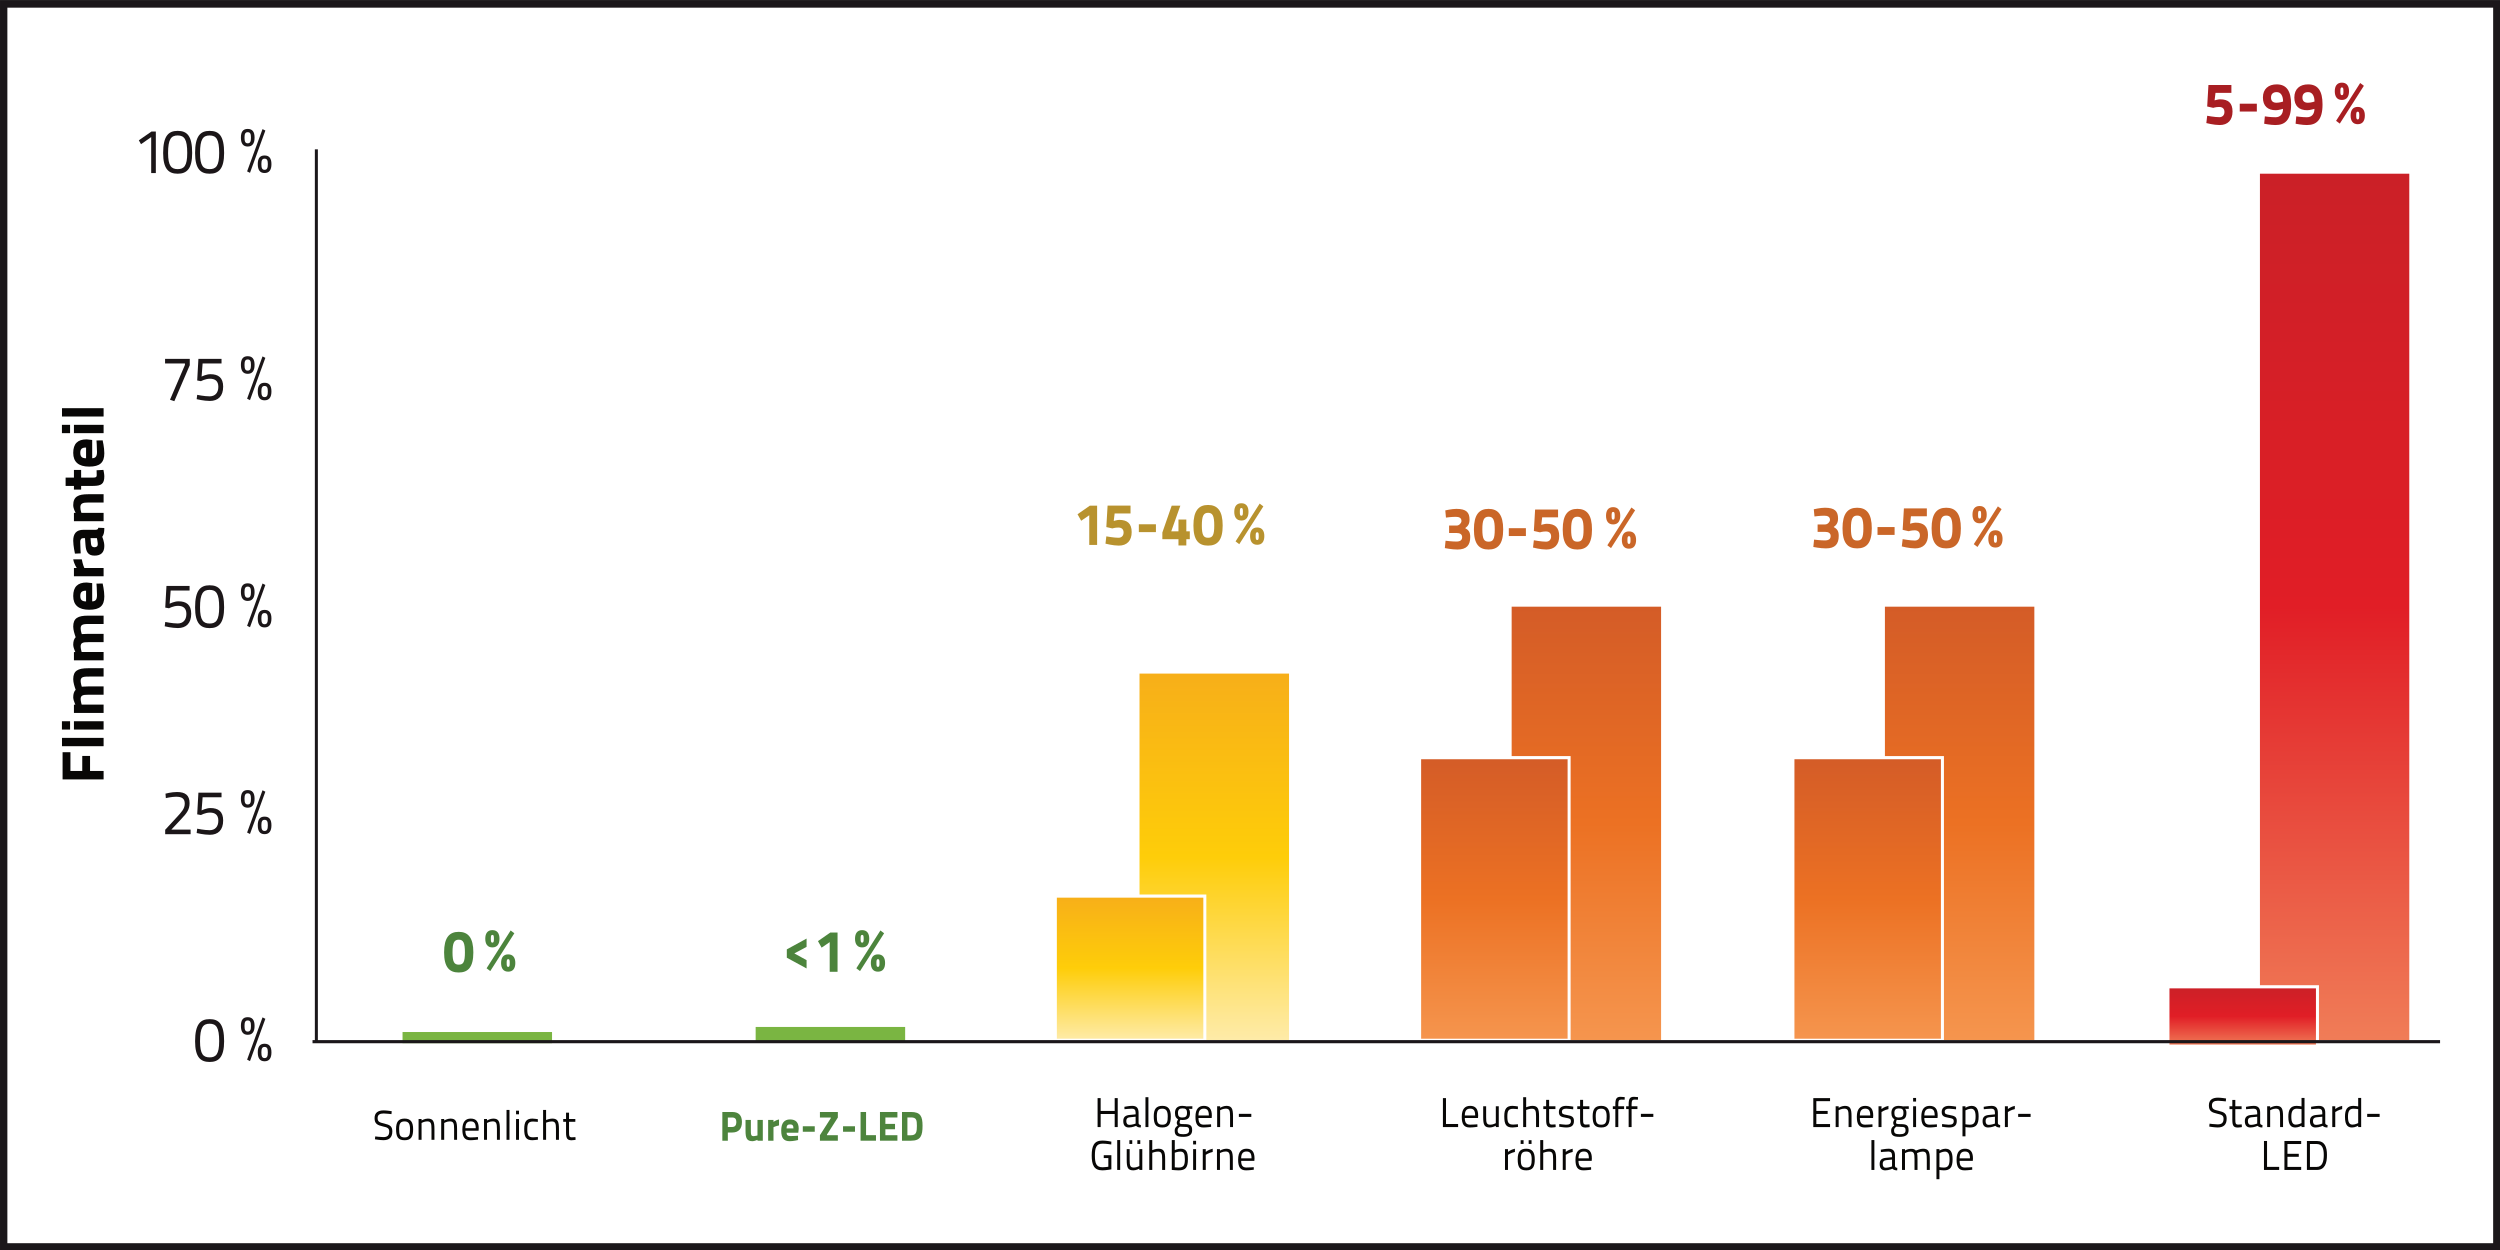 <?xml version="1.0" encoding="UTF-8" standalone="no"?>
<!DOCTYPE svg PUBLIC "-//W3C//DTD SVG 1.1//EN" "http://www.w3.org/Graphics/SVG/1.1/DTD/svg11.dtd">
<svg width="100%" height="100%" viewBox="0 0 800 400" version="1.1" xmlns="http://www.w3.org/2000/svg" xmlns:xlink="http://www.w3.org/1999/xlink" xml:space="preserve" xmlns:serif="http://www.serif.com/" style="fill-rule:evenodd;clip-rule:evenodd;stroke-miterlimit:10;">
    <rect x="0" y="0" width="800" height="400" fill="#333333" stroke="none"/>
    <g transform="matrix(0.951,0,0,0.951,-20.064,-227.038)">
        <g transform="matrix(-4.947,0,0,4.947,1002.8,0.393)">
            <rect x="28.596" y="48.439" width="169.579" height="84.539" style="fill:white;"/>
        </g>
        <g transform="matrix(279.186,0,0,-291.545,667.073,442.957)">
            <rect x="0.41" y="-0.5" width="0.18" height="1" style="fill:url(#_Linear1);"/>
        </g>
        <g transform="matrix(139.669,0,0,-145.852,610.654,515.804)">
            <rect x="0.32" y="-0.5" width="0.36" height="1" style="fill:url(#_Linear2);"/>
        </g>
        <g transform="matrix(139.669,0,0,-145.852,485.056,515.803)">
            <rect x="0.32" y="-0.5" width="0.36" height="1" style="fill:url(#_Linear3);"/>
        </g>
        <g transform="matrix(-2.535,0,0,-2.648,482.444,277.722)">
            <rect x="108.715" y="-117.835" width="19.843" height="1.417" style="fill:rgb(122,181,66);"/>
        </g>
        <g transform="matrix(-2.535,0,0,-2.648,720.042,275.252)">
            <rect x="155.571" y="-118.479" width="19.843" height="1.772" style="fill:rgb(122,181,66);"/>
        </g>
        <g transform="matrix(118.108,0,0,-123.336,370.634,527.06)">
            <rect x="0.287" y="-0.5" width="0.426" height="1" style="fill:url(#_Linear4);"/>
        </g>
        <g transform="matrix(91.065,0,0,-95.096,478.303,541.185)">
            <rect x="0.224" y="-0.5" width="0.552" height="1" style="fill:url(#_Linear5);"/>
        </g>
        <g transform="matrix(-2.535,0,0,-2.648,1166.8,184.429)">
            <rect x="243.675" y="-152.703" width="19.843" height="35.917" style="fill:none;stroke:white;stroke-width:0.4px;"/>
        </g>
        <g transform="matrix(46.46,0,0,-48.516,378.05,564.474)">
            <rect x="-0.041" y="-0.5" width="1.083" height="1" style="fill:url(#_Linear6);"/>
        </g>
        <g transform="matrix(-2.535,0,0,-2.648,921.693,231.01)">
            <rect x="195.338" y="-135.11" width="19.843" height="18.324" style="fill:none;stroke:white;stroke-width:0.4px;"/>
        </g>
        <g transform="matrix(91.065,0,0,-95.096,603.896,541.181)">
            <rect x="0.224" y="-0.5" width="0.552" height="1" style="fill:url(#_Linear7);"/>
        </g>
        <g transform="matrix(-2.535,0,0,-2.648,1417.99,184.429)">
            <rect x="293.211" y="-152.703" width="19.844" height="35.917" style="fill:none;stroke:white;stroke-width:0.4px;"/>
        </g>
        <g transform="matrix(19.13,0,0,-19.976,766.046,580.726)">
            <rect x="-0.815" y="-0.5" width="2.63" height="1" style="fill:url(#_Linear8);"/>
        </g>
        <g transform="matrix(-2.535,0,0,-2.648,1670.34,263.51)">
            <rect x="342.977" y="-123.583" width="19.844" height="7.545" style="fill:none;stroke:white;stroke-width:0.4px;"/>
        </g>
        <g transform="matrix(2.535,0,0,-2.648,126.258,288.987)">
            <path d="M0,-113.391L282.403,-113.391M0.51,-113.391L0.51,-107.543M0.51,-113.391L0.51,0" style="fill:none;fill-rule:nonzero;stroke:rgb(27,23,26);stroke-width:0.4px;"/>
        </g>
        <g transform="matrix(2.535,0,0,-2.648,88.404,588.626)">
            <path d="M0,-0.183C0,-1.839 0.448,-2.23 1.279,-2.23C2.111,-2.23 2.543,-1.831 2.543,-0.176C2.543,1.568 2.151,2.047 1.272,2.047C0.408,2.047 0,1.583 0,-0.183M3.198,-0.176C3.198,-2.198 2.479,-2.814 1.279,-2.814C0.072,-2.814 -0.655,-2.215 -0.655,-0.183C-0.655,1.991 0.056,2.631 1.272,2.631C2.519,2.631 3.198,1.999 3.198,-0.176" style="fill:rgb(27,22,24);fill-rule:nonzero;"/>
        </g>
        <g transform="matrix(2.535,0,0,-2.648,110.124,582.084)">
            <path d="M0,-4.789C0.336,-4.789 0.432,-4.541 0.432,-4.069C0.432,-3.598 0.336,-3.374 0,-3.374C-0.328,-3.374 -0.424,-3.598 -0.424,-4.062C-0.424,-4.541 -0.336,-4.789 0,-4.789M0.912,-4.069C0.912,-4.806 0.616,-5.197 0,-5.197C-0.616,-5.197 -0.903,-4.806 -0.903,-4.062C-0.903,-3.334 -0.624,-2.967 0,-2.967C0.624,-2.967 0.912,-3.334 0.912,-4.069M-0.272,0.384L0.104,0.2L-1.935,-5.173L-2.319,-4.989L-0.272,0.384ZM-2.239,-1.423C-1.895,-1.423 -1.807,-1.176 -1.807,-0.703C-1.807,-0.232 -1.895,-0.008 -2.239,-0.008C-2.566,-0.008 -2.663,-0.232 -2.663,-0.695C-2.663,-1.167 -2.575,-1.423 -2.239,-1.423M-1.327,-0.703C-1.327,-1.44 -1.623,-1.831 -2.239,-1.831C-2.855,-1.831 -3.142,-1.44 -3.142,-0.695C-3.142,0.04 -2.862,0.408 -2.239,0.408C-1.615,0.408 -1.327,0.04 -1.327,-0.703" style="fill:rgb(27,22,24);fill-rule:nonzero;"/>
        </g>
        <g transform="matrix(2.535,0,0,-2.648,72.053,296.976)">
            <path d="M0,5.277L0.584,5.277L0.584,0L-0.032,0L-0.032,4.574L-1.383,3.67L-1.671,4.166L0,5.277Z" style="fill:rgb(27,22,24);fill-rule:nonzero;"/>
        </g>
        <g transform="matrix(2.535,0,0,-2.648,77.653,289.739)">
            <path d="M0,-0.183C0,-1.837 0.448,-2.23 1.279,-2.23C2.111,-2.23 2.543,-1.829 2.543,-0.175C2.543,1.569 2.151,2.047 1.272,2.047C0.408,2.047 0,1.585 0,-0.183M3.198,-0.175C3.198,-2.197 2.479,-2.814 1.279,-2.814C0.072,-2.814 -0.655,-2.214 -0.655,-0.183C-0.655,1.993 0.056,2.631 1.272,2.631C2.519,2.631 3.198,2.001 3.198,-0.175" style="fill:rgb(27,22,24);fill-rule:nonzero;"/>
        </g>
        <g transform="matrix(2.535,0,0,-2.648,88.404,289.739)">
            <path d="M0,-0.183C0,-1.837 0.448,-2.23 1.279,-2.23C2.111,-2.23 2.543,-1.829 2.543,-0.175C2.543,1.569 2.151,2.047 1.272,2.047C0.408,2.047 0,1.585 0,-0.183M3.198,-0.175C3.198,-2.197 2.479,-2.814 1.279,-2.814C0.072,-2.814 -0.655,-2.214 -0.655,-0.183C-0.655,1.993 0.056,2.631 1.272,2.631C2.519,2.631 3.198,2.001 3.198,-0.175" style="fill:rgb(27,22,24);fill-rule:nonzero;"/>
        </g>
        <g transform="matrix(2.535,0,0,-2.648,110.124,283.196)">
            <path d="M0,-4.789C0.336,-4.789 0.432,-4.541 0.432,-4.068C0.432,-3.598 0.336,-3.373 0,-3.373C-0.328,-3.373 -0.424,-3.598 -0.424,-4.06C-0.424,-4.541 -0.336,-4.789 0,-4.789M0.912,-4.068C0.912,-4.805 0.616,-5.197 0,-5.197C-0.616,-5.197 -0.903,-4.805 -0.903,-4.06C-0.903,-3.334 -0.624,-2.967 0,-2.967C0.624,-2.967 0.912,-3.334 0.912,-4.068M-0.272,0.385L0.104,0.201L-1.935,-5.172L-2.319,-4.988L-0.272,0.385ZM-2.239,-1.422C-1.895,-1.422 -1.807,-1.176 -1.807,-0.703C-1.807,-0.23 -1.895,-0.008 -2.239,-0.008C-2.566,-0.008 -2.663,-0.23 -2.663,-0.695C-2.663,-1.166 -2.575,-1.422 -2.239,-1.422M-1.327,-0.703C-1.327,-1.439 -1.623,-1.83 -2.239,-1.83C-2.855,-1.83 -3.142,-1.439 -3.142,-0.695C-3.142,0.041 -2.862,0.408 -2.239,0.408C-1.615,0.408 -1.327,0.041 -1.327,-0.703" style="fill:rgb(27,22,24);fill-rule:nonzero;"/>
        </g>
        <g transform="matrix(2.535,0,0,-2.648,84.89,450.072)">
            <path d="M0,5.35L0,4.766L-2.51,4.766L-2.647,3.096C-2.647,3.096 -2.031,3.399 -1.479,3.399C-0.424,3.399 0.216,2.959 0.216,1.817C0.216,0.618 -0.448,0 -1.551,0C-2.358,0 -3.302,0.225 -3.302,0.225L-3.23,0.776C-3.23,0.776 -2.287,0.584 -1.575,0.584C-0.887,0.584 -0.424,1.008 -0.424,1.791C-0.424,2.559 -0.887,2.823 -1.535,2.823C-2.159,2.823 -2.727,2.512 -2.727,2.512L-3.23,2.6L-3.07,5.35L0,5.35Z" style="fill:rgb(27,22,24);fill-rule:nonzero;"/>
        </g>
        <g transform="matrix(2.535,0,0,-2.648,88.404,442.639)">
            <path d="M0,-0.184C0,-1.838 0.448,-2.231 1.279,-2.231C2.111,-2.231 2.543,-1.83 2.543,-0.176C2.543,1.568 2.151,2.046 1.272,2.046C0.408,2.046 0,1.584 0,-0.184M3.198,-0.176C3.198,-2.198 2.479,-2.815 1.279,-2.815C0.072,-2.815 -0.655,-2.215 -0.655,-0.184C-0.655,1.992 0.056,2.631 1.272,2.631C2.519,2.631 3.198,2 3.198,-0.176" style="fill:rgb(27,22,24);fill-rule:nonzero;"/>
        </g>
        <g transform="matrix(2.535,0,0,-2.648,110.123,436.098)">
            <path d="M0,-4.789C0.336,-4.789 0.432,-4.541 0.432,-4.068C0.432,-3.598 0.336,-3.373 0,-3.373C-0.328,-3.373 -0.424,-3.598 -0.424,-4.06C-0.424,-4.541 -0.336,-4.789 0,-4.789M0.912,-4.068C0.912,-4.805 0.616,-5.197 0,-5.197C-0.616,-5.197 -0.903,-4.805 -0.903,-4.06C-0.903,-3.334 -0.624,-2.967 0,-2.967C0.623,-2.967 0.912,-3.334 0.912,-4.068M-0.272,0.385L0.104,0.201L-1.935,-5.172L-2.319,-4.988L-0.272,0.385ZM-2.239,-1.422C-1.895,-1.422 -1.807,-1.176 -1.807,-0.703C-1.807,-0.23 -1.895,-0.008 -2.239,-0.008C-2.566,-0.008 -2.663,-0.23 -2.663,-0.695C-2.663,-1.166 -2.575,-1.422 -2.239,-1.422M-1.327,-0.703C-1.327,-1.439 -1.623,-1.83 -2.239,-1.83C-2.855,-1.83 -3.142,-1.439 -3.142,-0.695C-3.142,0.041 -2.862,0.408 -2.239,0.408C-1.615,0.408 -1.327,0.041 -1.327,-0.703" style="fill:rgb(27,22,24);fill-rule:nonzero;"/>
        </g>
        <g transform="matrix(2.535,0,0,-2.648,76.68,505.238)">
            <path d="M0,-5.365L0,-4.799L1.527,-3.215C2.167,-2.558 2.599,-2.111 2.599,-1.48C2.599,-0.832 2.215,-0.599 1.447,-0.599C0.872,-0.599 0.088,-0.775 0.088,-0.775L0.04,-0.209C0.04,-0.209 0.824,0 1.567,0C2.679,0 3.238,-0.424 3.238,-1.416C3.238,-2.207 2.887,-2.672 2.167,-3.398L0.824,-4.773L3.375,-4.773L3.375,-5.365L0,-5.365Z" style="fill:rgb(27,22,24);fill-rule:nonzero;"/>
        </g>
        <g transform="matrix(2.535,0,0,-2.648,95.641,519.635)">
            <path d="M0,5.35L0,4.766L-2.51,4.766L-2.646,3.094C-2.646,3.094 -2.031,3.399 -1.479,3.399C-0.424,3.399 0.216,2.959 0.216,1.815C0.216,0.616 -0.448,0 -1.551,0C-2.358,0 -3.302,0.225 -3.302,0.225L-3.23,0.776C-3.23,0.776 -2.287,0.584 -1.575,0.584C-0.887,0.584 -0.424,1.008 -0.424,1.791C-0.424,2.559 -0.887,2.823 -1.535,2.823C-2.159,2.823 -2.727,2.51 -2.727,2.51L-3.23,2.598L-3.07,5.35L0,5.35Z" style="fill:rgb(27,22,24);fill-rule:nonzero;"/>
        </g>
        <g transform="matrix(2.535,0,0,-2.648,110.123,505.662)">
            <path d="M0,-4.789C0.336,-4.789 0.432,-4.541 0.432,-4.07C0.432,-3.598 0.336,-3.375 0,-3.375C-0.328,-3.375 -0.424,-3.598 -0.424,-4.062C-0.424,-4.541 -0.336,-4.789 0,-4.789M0.912,-4.07C0.912,-4.806 0.616,-5.197 0,-5.197C-0.616,-5.197 -0.903,-4.806 -0.903,-4.062C-0.903,-3.334 -0.624,-2.967 0,-2.967C0.623,-2.967 0.912,-3.334 0.912,-4.07M-0.272,0.383L0.104,0.199L-1.935,-5.174L-2.319,-4.99L-0.272,0.383ZM-2.239,-1.424C-1.895,-1.424 -1.807,-1.176 -1.807,-0.703C-1.807,-0.232 -1.895,-0.008 -2.239,-0.008C-2.566,-0.008 -2.663,-0.232 -2.663,-0.695C-2.663,-1.168 -2.575,-1.424 -2.239,-1.424M-1.327,-0.703C-1.327,-1.439 -1.623,-1.832 -2.239,-1.832C-2.855,-1.832 -3.142,-1.439 -3.142,-0.695C-3.142,0.039 -2.862,0.408 -2.239,0.408C-1.615,0.408 -1.327,0.039 -1.327,-0.703" style="fill:rgb(27,22,24);fill-rule:nonzero;"/>
        </g>
        <g transform="matrix(2.535,0,0,-2.648,76.64,373.731)">
            <path d="M0,5.381L3.278,5.381L3.278,4.573L1.231,0L0.655,0.184L2.638,4.606L2.638,4.797L0,4.797L0,5.381Z" style="fill:rgb(27,22,24);fill-rule:nonzero;"/>
        </g>
        <g transform="matrix(2.535,0,0,-2.648,95.641,373.649)">
            <path d="M0,5.35L0,4.766L-2.51,4.766L-2.646,3.095C-2.646,3.095 -2.031,3.399 -1.479,3.399C-0.424,3.399 0.216,2.959 0.216,1.816C0.216,0.617 -0.448,0 -1.551,0C-2.358,0 -3.302,0.225 -3.302,0.225L-3.23,0.776C-3.23,0.776 -2.287,0.584 -1.575,0.584C-0.887,0.584 -0.424,1.008 -0.424,1.791C-0.424,2.559 -0.887,2.823 -1.535,2.823C-2.159,2.823 -2.727,2.511 -2.727,2.511L-3.23,2.599L-3.07,5.35L0,5.35Z" style="fill:rgb(27,22,24);fill-rule:nonzero;"/>
        </g>
        <g transform="matrix(2.535,0,0,-2.648,110.123,359.676)">
            <path d="M0,-4.789C0.336,-4.789 0.432,-4.541 0.432,-4.069C0.432,-3.598 0.336,-3.374 0,-3.374C-0.328,-3.374 -0.424,-3.598 -0.424,-4.061C-0.424,-4.541 -0.336,-4.789 0,-4.789M0.912,-4.069C0.912,-4.806 0.616,-5.197 0,-5.197C-0.616,-5.197 -0.903,-4.806 -0.903,-4.061C-0.903,-3.334 -0.624,-2.967 0,-2.967C0.623,-2.967 0.912,-3.334 0.912,-4.069M-0.272,0.384L0.104,0.2L-1.935,-5.173L-2.319,-4.989L-0.272,0.384ZM-2.239,-1.423C-1.895,-1.423 -1.807,-1.176 -1.807,-0.703C-1.807,-0.231 -1.895,-0.008 -2.239,-0.008C-2.566,-0.008 -2.663,-0.231 -2.663,-0.695C-2.663,-1.167 -2.575,-1.423 -2.239,-1.423M-1.327,-0.703C-1.327,-1.439 -1.623,-1.831 -2.239,-1.831C-2.855,-1.831 -3.142,-1.439 -3.142,-0.695C-3.142,0.04 -2.862,0.408 -2.239,0.408C-1.615,0.408 -1.327,0.04 -1.327,-0.703" style="fill:rgb(27,22,24);fill-rule:nonzero;"/>
        </g>
        <g transform="matrix(1.948,0,0,2.035,45.324,-984.635)">
            <g transform="matrix(6.881,0,0,6.881,51.961,789.633)">
                <path d="M0.475,-0.687C0.475,-0.687 0.349,-0.707 0.272,-0.707C0.131,-0.707 0.044,-0.651 0.044,-0.521C0.044,-0.385 0.115,-0.351 0.258,-0.32C0.371,-0.298 0.412,-0.276 0.412,-0.198C0.412,-0.102 0.363,-0.065 0.265,-0.065C0.194,-0.065 0.061,-0.082 0.061,-0.082L0.053,-0.012C0.053,-0.012 0.19,0.009 0.266,0.009C0.405,0.009 0.49,-0.051 0.49,-0.201C0.49,-0.325 0.429,-0.359 0.291,-0.39C0.169,-0.417 0.121,-0.432 0.121,-0.523C0.121,-0.601 0.174,-0.633 0.272,-0.633C0.33,-0.633 0.468,-0.617 0.468,-0.617L0.475,-0.687Z" style="fill:rgb(8,7,6);fill-rule:nonzero;"/>
            </g>
            <g transform="matrix(6.881,0,0,6.881,55.635,789.633)">
                <path d="M0.265,-0.51C0.107,-0.51 0.05,-0.429 0.05,-0.257C0.05,-0.074 0.096,0.01 0.265,0.01C0.434,0.01 0.478,-0.082 0.478,-0.255C0.478,-0.426 0.416,-0.51 0.265,-0.51ZM0.265,-0.057C0.147,-0.057 0.127,-0.117 0.127,-0.257C0.127,-0.394 0.159,-0.442 0.265,-0.442C0.361,-0.442 0.401,-0.388 0.401,-0.255C0.401,-0.123 0.383,-0.057 0.265,-0.057Z" style="fill:rgb(8,7,6);fill-rule:nonzero;"/>
            </g>
            <g transform="matrix(6.881,0,0,6.881,59.268,789.633)">
                <path d="M0.162,-0L0.162,-0.405C0.162,-0.405 0.231,-0.443 0.303,-0.443C0.396,-0.443 0.411,-0.394 0.411,-0.261L0.411,-0L0.485,-0L0.485,-0.26C0.485,-0.442 0.454,-0.51 0.317,-0.51C0.242,-0.51 0.162,-0.464 0.162,-0.464L0.162,-0.5L0.087,-0.5L0.087,-0L0.162,-0Z" style="fill:rgb(8,7,6);fill-rule:nonzero;"/>
            </g>
            <g transform="matrix(6.881,0,0,6.881,63.176,789.633)">
                <path d="M0.162,-0L0.162,-0.405C0.162,-0.405 0.231,-0.443 0.303,-0.443C0.396,-0.443 0.411,-0.394 0.411,-0.261L0.411,-0L0.485,-0L0.485,-0.26C0.485,-0.442 0.454,-0.51 0.317,-0.51C0.242,-0.51 0.162,-0.464 0.162,-0.464L0.162,-0.5L0.087,-0.5L0.087,-0L0.162,-0Z" style="fill:rgb(8,7,6);fill-rule:nonzero;"/>
            </g>
            <g transform="matrix(6.881,0,0,6.881,67.085,789.633)">
                <path d="M0.258,-0.058C0.159,-0.058 0.127,-0.113 0.126,-0.218L0.457,-0.218L0.461,-0.276C0.461,-0.44 0.392,-0.51 0.26,-0.51C0.133,-0.51 0.05,-0.437 0.05,-0.247C0.05,-0.077 0.099,0.01 0.249,0.01C0.33,0.01 0.443,-0.006 0.443,-0.006L0.441,-0.067C0.441,-0.067 0.333,-0.058 0.258,-0.058ZM0.126,-0.279C0.126,-0.396 0.174,-0.443 0.26,-0.443C0.347,-0.443 0.386,-0.399 0.386,-0.279L0.126,-0.279Z" style="fill:rgb(8,7,6);fill-rule:nonzero;"/>
            </g>
            <g transform="matrix(6.881,0,0,6.881,70.573,789.633)">
                <path d="M0.162,-0L0.162,-0.405C0.162,-0.405 0.231,-0.443 0.303,-0.443C0.396,-0.443 0.411,-0.394 0.411,-0.261L0.411,-0L0.485,-0L0.485,-0.26C0.485,-0.442 0.454,-0.51 0.317,-0.51C0.242,-0.51 0.162,-0.464 0.162,-0.464L0.162,-0.5L0.087,-0.5L0.087,-0L0.162,-0Z" style="fill:rgb(8,7,6);fill-rule:nonzero;"/>
            </g>
            <g transform="matrix(6.881,0,0,6.881,74.481,789.633)">
                <rect x="0.084" y="-0.718" width="0.074" height="0.718" style="fill:rgb(8,7,6);fill-rule:nonzero;"/>
            </g>
            <g transform="matrix(6.881,0,0,6.881,76.146,789.633)">
                <path d="M0.081,-0L0.155,-0L0.155,-0.5L0.081,-0.5L0.081,-0ZM0.081,-0.613L0.155,-0.613L0.155,-0.7L0.081,-0.7L0.081,-0.613Z" style="fill:rgb(8,7,6);fill-rule:nonzero;"/>
            </g>
            <g transform="matrix(6.881,0,0,6.881,77.77,789.633)">
                <path d="M0.257,-0.51C0.108,-0.51 0.05,-0.44 0.05,-0.259C0.05,-0.063 0.096,0.01 0.256,0.01C0.301,0.01 0.395,-0.004 0.395,-0.004L0.392,-0.069C0.392,-0.069 0.311,-0.06 0.273,-0.06C0.15,-0.06 0.127,-0.113 0.127,-0.259C0.127,-0.391 0.158,-0.439 0.273,-0.439C0.311,-0.439 0.391,-0.43 0.391,-0.43L0.393,-0.495C0.393,-0.495 0.303,-0.51 0.257,-0.51Z" style="fill:rgb(8,7,6);fill-rule:nonzero;"/>
            </g>
            <g transform="matrix(6.881,0,0,6.881,80.777,789.633)">
                <path d="M0.162,-0L0.162,-0.412C0.162,-0.412 0.238,-0.441 0.305,-0.441C0.395,-0.441 0.41,-0.392 0.41,-0.26L0.41,-0L0.485,-0L0.485,-0.261C0.485,-0.442 0.454,-0.51 0.316,-0.51C0.246,-0.51 0.162,-0.476 0.162,-0.476L0.162,-0.718L0.087,-0.718L0.087,-0L0.162,-0Z" style="fill:rgb(8,7,6);fill-rule:nonzero;"/>
            </g>
            <g transform="matrix(6.881,0,0,6.881,84.665,789.633)">
                <path d="M0.331,-0.432L0.331,-0.5L0.173,-0.5L0.173,-0.653L0.098,-0.653L0.098,-0.5L0.027,-0.5L0.027,-0.432L0.098,-0.432L0.098,-0.172C0.098,-0.028 0.134,0.011 0.237,0.011C0.272,0.011 0.338,-0 0.338,-0L0.334,-0.065C0.334,-0.065 0.273,-0.06 0.245,-0.06C0.179,-0.06 0.173,-0.09 0.173,-0.199L0.173,-0.432L0.331,-0.432Z" style="fill:rgb(8,7,6);fill-rule:nonzero;"/>
            </g>
        </g>
        <g transform="matrix(2.035,0,0,2.035,250.291,-985.923)">
            <g transform="matrix(0.958,0,0,1,5.312,0)">
                <g transform="matrix(6.881,0,0,6.881,125.32,788.16)">
                    <path d="M0.471,-0L0.471,-0.074L0.167,-0.074L0.167,-0.696L0.09,-0.696L0.09,-0L0.471,-0Z" style="fill:rgb(8,7,6);fill-rule:nonzero;"/>
                </g>
                <g transform="matrix(6.881,0,0,6.881,128.849,788.16)">
                    <path d="M0.258,-0.058C0.159,-0.058 0.127,-0.113 0.126,-0.218L0.457,-0.218L0.461,-0.276C0.461,-0.44 0.392,-0.51 0.26,-0.51C0.133,-0.51 0.05,-0.437 0.05,-0.247C0.05,-0.077 0.099,0.01 0.249,0.01C0.33,0.01 0.443,-0.006 0.443,-0.006L0.441,-0.067C0.441,-0.067 0.333,-0.058 0.258,-0.058ZM0.126,-0.279C0.126,-0.396 0.174,-0.443 0.26,-0.443C0.347,-0.443 0.386,-0.399 0.386,-0.279L0.126,-0.279Z" style="fill:rgb(8,7,6);fill-rule:nonzero;"/>
                </g>
                <g transform="matrix(6.881,0,0,6.881,132.338,788.16)">
                    <path d="M0.397,-0.5L0.397,-0.094C0.397,-0.094 0.326,-0.057 0.26,-0.057C0.166,-0.057 0.154,-0.102 0.154,-0.24L0.154,-0.5L0.08,-0.5L0.08,-0.239C0.08,-0.054 0.109,0.01 0.249,0.01C0.319,0.01 0.397,-0.032 0.397,-0.032L0.397,-0L0.471,-0L0.471,-0.5L0.397,-0.5Z" style="fill:rgb(8,7,6);fill-rule:nonzero;"/>
                </g>
                <g transform="matrix(6.881,0,0,6.881,136.184,788.16)">
                    <path d="M0.257,-0.51C0.108,-0.51 0.05,-0.44 0.05,-0.259C0.05,-0.063 0.096,0.01 0.256,0.01C0.301,0.01 0.395,-0.004 0.395,-0.004L0.392,-0.069C0.392,-0.069 0.311,-0.06 0.273,-0.06C0.15,-0.06 0.127,-0.113 0.127,-0.259C0.127,-0.391 0.158,-0.439 0.273,-0.439C0.311,-0.439 0.391,-0.43 0.391,-0.43L0.393,-0.495C0.393,-0.495 0.303,-0.51 0.257,-0.51Z" style="fill:rgb(8,7,6);fill-rule:nonzero;"/>
                </g>
                <g transform="matrix(6.881,0,0,6.881,139.191,788.16)">
                    <path d="M0.162,-0L0.162,-0.412C0.162,-0.412 0.238,-0.441 0.305,-0.441C0.395,-0.441 0.41,-0.392 0.41,-0.26L0.41,-0L0.485,-0L0.485,-0.261C0.485,-0.442 0.454,-0.51 0.316,-0.51C0.246,-0.51 0.162,-0.476 0.162,-0.476L0.162,-0.718L0.087,-0.718L0.087,-0L0.162,-0Z" style="fill:rgb(8,7,6);fill-rule:nonzero;"/>
                </g>
                <g transform="matrix(6.881,0,0,6.881,143.079,788.16)">
                    <path d="M0.331,-0.432L0.331,-0.5L0.173,-0.5L0.173,-0.653L0.098,-0.653L0.098,-0.5L0.027,-0.5L0.027,-0.432L0.098,-0.432L0.098,-0.172C0.098,-0.028 0.134,0.011 0.237,0.011C0.272,0.011 0.338,-0 0.338,-0L0.334,-0.065C0.334,-0.065 0.273,-0.06 0.245,-0.06C0.179,-0.06 0.173,-0.09 0.173,-0.199L0.173,-0.432L0.331,-0.432Z" style="fill:rgb(8,7,6);fill-rule:nonzero;"/>
                </g>
                <g transform="matrix(6.881,0,0,6.881,145.576,788.16)">
                    <path d="M0.416,-0.491C0.416,-0.491 0.31,-0.51 0.235,-0.51C0.144,-0.51 0.055,-0.474 0.055,-0.364C0.055,-0.266 0.109,-0.242 0.231,-0.223C0.331,-0.207 0.357,-0.195 0.357,-0.143C0.357,-0.075 0.313,-0.057 0.231,-0.057C0.18,-0.057 0.066,-0.074 0.066,-0.074L0.062,-0.009C0.062,-0.009 0.174,0.01 0.238,0.01C0.359,0.01 0.433,-0.029 0.433,-0.146C0.433,-0.243 0.385,-0.27 0.253,-0.291C0.154,-0.306 0.131,-0.32 0.131,-0.367C0.131,-0.426 0.177,-0.442 0.239,-0.442C0.303,-0.442 0.414,-0.426 0.414,-0.426L0.416,-0.491Z" style="fill:rgb(8,7,6);fill-rule:nonzero;"/>
                </g>
                <g transform="matrix(6.881,0,0,6.881,148.941,788.16)">
                    <path d="M0.331,-0.432L0.331,-0.5L0.173,-0.5L0.173,-0.653L0.098,-0.653L0.098,-0.5L0.027,-0.5L0.027,-0.432L0.098,-0.432L0.098,-0.172C0.098,-0.028 0.134,0.011 0.237,0.011C0.272,0.011 0.338,-0 0.338,-0L0.334,-0.065C0.334,-0.065 0.273,-0.06 0.245,-0.06C0.179,-0.06 0.173,-0.09 0.173,-0.199L0.173,-0.432L0.331,-0.432Z" style="fill:rgb(8,7,6);fill-rule:nonzero;"/>
                </g>
                <g transform="matrix(6.881,0,0,6.881,151.439,788.16)">
                    <path d="M0.265,-0.51C0.107,-0.51 0.05,-0.429 0.05,-0.257C0.05,-0.074 0.096,0.01 0.265,0.01C0.434,0.01 0.478,-0.082 0.478,-0.255C0.478,-0.426 0.416,-0.51 0.265,-0.51ZM0.265,-0.057C0.147,-0.057 0.127,-0.117 0.127,-0.257C0.127,-0.394 0.159,-0.442 0.265,-0.442C0.361,-0.442 0.401,-0.388 0.401,-0.255C0.401,-0.123 0.383,-0.057 0.265,-0.057Z" style="fill:rgb(8,7,6);fill-rule:nonzero;"/>
                </g>
                <g transform="matrix(6.881,0,0,6.881,155.072,788.16)">
                    <path d="M0.165,-0.432L0.311,-0.432L0.311,-0.5L0.165,-0.5L0.165,-0.544C0.165,-0.636 0.184,-0.66 0.24,-0.66C0.269,-0.66 0.325,-0.658 0.325,-0.658L0.326,-0.72C0.326,-0.72 0.26,-0.727 0.225,-0.727C0.127,-0.727 0.091,-0.689 0.091,-0.545L0.091,-0.5L0.028,-0.5L0.028,-0.432L0.091,-0.432L0.091,-0L0.165,-0L0.165,-0.432Z" style="fill:rgb(8,7,6);fill-rule:nonzero;"/>
                </g>
                <g transform="matrix(6.881,0,0,6.881,157.37,788.16)">
                    <path d="M0.165,-0.432L0.311,-0.432L0.311,-0.5L0.165,-0.5L0.165,-0.544C0.165,-0.636 0.184,-0.66 0.24,-0.66C0.269,-0.66 0.325,-0.658 0.325,-0.658L0.326,-0.72C0.326,-0.72 0.26,-0.727 0.225,-0.727C0.127,-0.727 0.091,-0.689 0.091,-0.545L0.091,-0.5L0.028,-0.5L0.028,-0.432L0.091,-0.432L0.091,-0L0.165,-0L0.165,-0.432Z" style="fill:rgb(8,7,6);fill-rule:nonzero;"/>
                </g>
                <g transform="matrix(6.881,0,0,6.881,159.668,788.16)">
                    <rect x="0.064" y="-0.318" width="0.312" height="0.074" style="fill:rgb(8,7,6);fill-rule:nonzero;"/>
                </g>
            </g>
            <g transform="matrix(0.958,0,0,1,5.748,0)">
                <g transform="matrix(6.881,0,0,6.881,135.599,795.248)">
                    <path d="M0.087,-0L0.162,-0L0.162,-0.363C0.162,-0.363 0.242,-0.414 0.336,-0.432L0.336,-0.51C0.239,-0.492 0.162,-0.434 0.162,-0.434L0.162,-0.5L0.087,-0.5L0.087,-0Z" style="fill:rgb(8,7,6);fill-rule:nonzero;"/>
                </g>
                <g transform="matrix(6.881,0,0,6.881,138.048,795.248)">
                    <path d="M0.265,-0.51C0.107,-0.51 0.05,-0.429 0.05,-0.257C0.05,-0.074 0.096,0.01 0.265,0.01C0.434,0.01 0.478,-0.082 0.478,-0.255C0.478,-0.426 0.416,-0.51 0.265,-0.51ZM0.265,-0.057C0.147,-0.057 0.127,-0.117 0.127,-0.257C0.127,-0.394 0.159,-0.442 0.265,-0.442C0.361,-0.442 0.401,-0.388 0.401,-0.255C0.401,-0.123 0.383,-0.057 0.265,-0.057ZM0.124,-0.625L0.197,-0.625L0.197,-0.715L0.124,-0.715L0.124,-0.625ZM0.325,-0.625L0.397,-0.625L0.397,-0.715L0.325,-0.715L0.325,-0.625Z" style="fill:rgb(8,7,6);fill-rule:nonzero;"/>
                </g>
                <g transform="matrix(6.881,0,0,6.881,141.681,795.248)">
                    <path d="M0.162,-0L0.162,-0.412C0.162,-0.412 0.238,-0.441 0.305,-0.441C0.395,-0.441 0.41,-0.392 0.41,-0.26L0.41,-0L0.485,-0L0.485,-0.261C0.485,-0.442 0.454,-0.51 0.316,-0.51C0.246,-0.51 0.162,-0.476 0.162,-0.476L0.162,-0.718L0.087,-0.718L0.087,-0L0.162,-0Z" style="fill:rgb(8,7,6);fill-rule:nonzero;"/>
                </g>
                <g transform="matrix(6.881,0,0,6.881,145.569,795.248)">
                    <path d="M0.087,-0L0.162,-0L0.162,-0.363C0.162,-0.363 0.242,-0.414 0.336,-0.432L0.336,-0.51C0.239,-0.492 0.162,-0.434 0.162,-0.434L0.162,-0.5L0.087,-0.5L0.087,-0Z" style="fill:rgb(8,7,6);fill-rule:nonzero;"/>
                </g>
                <g transform="matrix(6.881,0,0,6.881,148.018,795.248)">
                    <path d="M0.258,-0.058C0.159,-0.058 0.127,-0.113 0.126,-0.218L0.457,-0.218L0.461,-0.276C0.461,-0.44 0.392,-0.51 0.26,-0.51C0.133,-0.51 0.05,-0.437 0.05,-0.247C0.05,-0.077 0.099,0.01 0.249,0.01C0.33,0.01 0.443,-0.006 0.443,-0.006L0.441,-0.067C0.441,-0.067 0.333,-0.058 0.258,-0.058ZM0.126,-0.279C0.126,-0.396 0.174,-0.443 0.26,-0.443C0.347,-0.443 0.386,-0.399 0.386,-0.279L0.126,-0.279Z" style="fill:rgb(8,7,6);fill-rule:nonzero;"/>
                </g>
            </g>
        </g>
        <g transform="matrix(2.035,0,0,2.035,179.502,-985.923)">
            <g transform="matrix(0.958,0,0,1,4.367,0)">
                <g transform="matrix(6.881,0,0,6.881,103.013,788.16)">
                    <path d="M0.519,-0L0.595,-0L0.595,-0.696L0.519,-0.696L0.519,-0.388L0.167,-0.388L0.167,-0.696L0.09,-0.696L0.09,-0L0.167,-0L0.167,-0.314L0.519,-0.314L0.519,-0Z" style="fill:rgb(8,7,6);fill-rule:nonzero;"/>
                </g>
                <g transform="matrix(6.881,0,0,6.881,107.726,788.16)">
                    <path d="M0.433,-0.347C0.433,-0.458 0.381,-0.51 0.275,-0.51C0.194,-0.51 0.077,-0.487 0.077,-0.487L0.08,-0.429C0.08,-0.429 0.198,-0.442 0.268,-0.442C0.328,-0.442 0.359,-0.414 0.359,-0.347L0.359,-0.306L0.202,-0.291C0.099,-0.281 0.049,-0.239 0.049,-0.143C0.049,-0.042 0.098,0.01 0.19,0.01C0.28,0.01 0.37,-0.03 0.37,-0.03C0.4,-0 0.436,0.01 0.489,0.01L0.491,-0.049C0.459,-0.053 0.436,-0.065 0.433,-0.093L0.433,-0.347ZM0.359,-0.249L0.359,-0.084C0.359,-0.084 0.271,-0.053 0.202,-0.053C0.151,-0.053 0.125,-0.087 0.125,-0.145C0.125,-0.2 0.15,-0.229 0.211,-0.235L0.359,-0.249Z" style="fill:rgb(8,7,6);fill-rule:nonzero;"/>
                </g>
                <g transform="matrix(6.881,0,0,6.881,111.318,788.16)">
                    <rect x="0.084" y="-0.718" width="0.074" height="0.718" style="fill:rgb(8,7,6);fill-rule:nonzero;"/>
                </g>
                <g transform="matrix(6.881,0,0,6.881,112.983,788.16)">
                    <path d="M0.265,-0.51C0.107,-0.51 0.05,-0.429 0.05,-0.257C0.05,-0.074 0.096,0.01 0.265,0.01C0.434,0.01 0.478,-0.082 0.478,-0.255C0.478,-0.426 0.416,-0.51 0.265,-0.51ZM0.265,-0.057C0.147,-0.057 0.127,-0.117 0.127,-0.257C0.127,-0.394 0.159,-0.442 0.265,-0.442C0.361,-0.442 0.401,-0.388 0.401,-0.255C0.401,-0.123 0.383,-0.057 0.265,-0.057Z" style="fill:rgb(8,7,6);fill-rule:nonzero;"/>
                </g>
                <g transform="matrix(6.881,0,0,6.881,116.616,788.16)">
                    <path d="M0.262,0.235C0.403,0.235 0.485,0.189 0.485,0.076C0.485,-0.043 0.434,-0.071 0.291,-0.071C0.179,-0.071 0.17,-0.077 0.17,-0.117C0.17,-0.13 0.188,-0.174 0.188,-0.174C0.199,-0.172 0.228,-0.17 0.237,-0.17C0.367,-0.17 0.431,-0.208 0.431,-0.339C0.431,-0.392 0.416,-0.42 0.398,-0.439L0.49,-0.437L0.49,-0.501L0.344,-0.497C0.344,-0.497 0.29,-0.51 0.24,-0.51C0.129,-0.51 0.054,-0.462 0.054,-0.339C0.054,-0.246 0.091,-0.207 0.132,-0.188C0.132,-0.188 0.099,-0.128 0.099,-0.109C0.099,-0.078 0.108,-0.052 0.127,-0.04C0.074,-0.001 0.047,0.026 0.047,0.084C0.047,0.2 0.104,0.235 0.262,0.235ZM0.286,-0.005C0.376,-0.005 0.409,0.003 0.409,0.079C0.409,0.145 0.364,0.172 0.263,0.172C0.15,0.172 0.121,0.147 0.121,0.078C0.121,0.039 0.136,0.021 0.177,-0.01C0.177,-0.01 0.25,-0.005 0.286,-0.005ZM0.238,-0.23C0.155,-0.23 0.129,-0.267 0.129,-0.339C0.129,-0.419 0.166,-0.449 0.24,-0.449C0.325,-0.449 0.356,-0.426 0.356,-0.339C0.356,-0.259 0.322,-0.23 0.238,-0.23Z" style="fill:rgb(8,7,6);fill-rule:nonzero;"/>
                </g>
                <g transform="matrix(6.881,0,0,6.881,120.18,788.16)">
                    <path d="M0.258,-0.058C0.159,-0.058 0.127,-0.113 0.126,-0.218L0.457,-0.218L0.461,-0.276C0.461,-0.44 0.392,-0.51 0.26,-0.51C0.133,-0.51 0.05,-0.437 0.05,-0.247C0.05,-0.077 0.099,0.01 0.249,0.01C0.33,0.01 0.443,-0.006 0.443,-0.006L0.441,-0.067C0.441,-0.067 0.333,-0.058 0.258,-0.058ZM0.126,-0.279C0.126,-0.396 0.174,-0.443 0.26,-0.443C0.347,-0.443 0.386,-0.399 0.386,-0.279L0.126,-0.279Z" style="fill:rgb(8,7,6);fill-rule:nonzero;"/>
                </g>
                <g transform="matrix(6.881,0,0,6.881,123.669,788.16)">
                    <path d="M0.162,-0L0.162,-0.405C0.162,-0.405 0.231,-0.443 0.303,-0.443C0.396,-0.443 0.411,-0.394 0.411,-0.261L0.411,-0L0.485,-0L0.485,-0.26C0.485,-0.442 0.454,-0.51 0.317,-0.51C0.242,-0.51 0.162,-0.464 0.162,-0.464L0.162,-0.5L0.087,-0.5L0.087,-0L0.162,-0Z" style="fill:rgb(8,7,6);fill-rule:nonzero;"/>
                </g>
                <g transform="matrix(6.881,0,0,6.881,127.577,788.16)">
                    <rect x="0.064" y="-0.318" width="0.312" height="0.074" style="fill:rgb(8,7,6);fill-rule:nonzero;"/>
                </g>
            </g>
            <g transform="matrix(0.958,0,0,1,4.336,0)">
                <g transform="matrix(6.881,0,0,6.881,102.292,795.248)">
                    <path d="M0.354,-0.285L0.469,-0.285L0.469,-0.077C0.466,-0.077 0.385,-0.064 0.326,-0.064C0.166,-0.064 0.132,-0.158 0.132,-0.347C0.132,-0.538 0.167,-0.632 0.327,-0.632C0.418,-0.632 0.542,-0.611 0.542,-0.611L0.545,-0.68C0.545,-0.68 0.423,-0.706 0.318,-0.706C0.11,-0.706 0.052,-0.577 0.052,-0.347C0.052,-0.121 0.11,0.01 0.32,0.01C0.403,0.01 0.545,-0.014 0.545,-0.014L0.545,-0.355L0.354,-0.355L0.354,-0.285Z" style="fill:rgb(8,7,6);fill-rule:nonzero;"/>
                </g>
                <g transform="matrix(6.881,0,0,6.881,106.475,795.248)">
                    <rect x="0.084" y="-0.718" width="0.074" height="0.718" style="fill:rgb(8,7,6);fill-rule:nonzero;"/>
                </g>
                <g transform="matrix(6.881,0,0,6.881,108.141,795.248)">
                    <path d="M0.397,-0.5L0.397,-0.094C0.397,-0.094 0.326,-0.057 0.26,-0.057C0.166,-0.057 0.154,-0.102 0.154,-0.24L0.154,-0.5L0.08,-0.5L0.08,-0.239C0.08,-0.054 0.109,0.01 0.249,0.01C0.319,0.01 0.397,-0.032 0.397,-0.032L0.397,-0L0.471,-0L0.471,-0.5L0.397,-0.5ZM0.147,-0.625L0.219,-0.625L0.219,-0.715L0.147,-0.715L0.147,-0.625ZM0.347,-0.625L0.42,-0.625L0.42,-0.715L0.347,-0.715L0.347,-0.625Z" style="fill:rgb(8,7,6);fill-rule:nonzero;"/>
                </g>
                <g transform="matrix(6.881,0,0,6.881,111.987,795.248)">
                    <path d="M0.162,-0L0.162,-0.412C0.162,-0.412 0.238,-0.441 0.305,-0.441C0.395,-0.441 0.41,-0.392 0.41,-0.26L0.41,-0L0.485,-0L0.485,-0.261C0.485,-0.442 0.454,-0.51 0.316,-0.51C0.246,-0.51 0.162,-0.476 0.162,-0.476L0.162,-0.718L0.087,-0.718L0.087,-0L0.162,-0Z" style="fill:rgb(8,7,6);fill-rule:nonzero;"/>
                </g>
                <g transform="matrix(6.881,0,0,6.881,115.874,795.248)">
                    <path d="M0.308,-0.51C0.237,-0.51 0.162,-0.477 0.162,-0.477L0.162,-0.718L0.087,-0.718L0.087,-0.001C0.087,-0.001 0.195,0.01 0.255,0.01C0.437,0.01 0.491,-0.061 0.491,-0.259C0.491,-0.438 0.444,-0.51 0.308,-0.51ZM0.254,-0.057C0.227,-0.057 0.162,-0.063 0.162,-0.063L0.162,-0.414C0.162,-0.414 0.235,-0.441 0.301,-0.441C0.389,-0.441 0.415,-0.387 0.415,-0.257C0.415,-0.119 0.391,-0.057 0.254,-0.057Z" style="fill:rgb(8,7,6);fill-rule:nonzero;"/>
                </g>
                <g transform="matrix(6.881,0,0,6.881,119.597,795.248)">
                    <path d="M0.081,-0L0.155,-0L0.155,-0.5L0.081,-0.5L0.081,-0ZM0.081,-0.613L0.155,-0.613L0.155,-0.7L0.081,-0.7L0.081,-0.613Z" style="fill:rgb(8,7,6);fill-rule:nonzero;"/>
                </g>
                <g transform="matrix(6.881,0,0,6.881,121.221,795.248)">
                    <path d="M0.087,-0L0.162,-0L0.162,-0.363C0.162,-0.363 0.242,-0.414 0.336,-0.432L0.336,-0.51C0.239,-0.492 0.162,-0.434 0.162,-0.434L0.162,-0.5L0.087,-0.5L0.087,-0Z" style="fill:rgb(8,7,6);fill-rule:nonzero;"/>
                </g>
                <g transform="matrix(6.881,0,0,6.881,123.67,795.248)">
                    <path d="M0.162,-0L0.162,-0.405C0.162,-0.405 0.231,-0.443 0.303,-0.443C0.396,-0.443 0.411,-0.394 0.411,-0.261L0.411,-0L0.485,-0L0.485,-0.26C0.485,-0.442 0.454,-0.51 0.317,-0.51C0.242,-0.51 0.162,-0.464 0.162,-0.464L0.162,-0.5L0.087,-0.5L0.087,-0L0.162,-0Z" style="fill:rgb(8,7,6);fill-rule:nonzero;"/>
                </g>
                <g transform="matrix(6.881,0,0,6.881,127.578,795.248)">
                    <path d="M0.258,-0.058C0.159,-0.058 0.127,-0.113 0.126,-0.218L0.457,-0.218L0.461,-0.276C0.461,-0.44 0.392,-0.51 0.26,-0.51C0.133,-0.51 0.05,-0.437 0.05,-0.247C0.05,-0.077 0.099,0.01 0.249,0.01C0.33,0.01 0.443,-0.006 0.443,-0.006L0.441,-0.067C0.441,-0.067 0.333,-0.058 0.258,-0.058ZM0.126,-0.279C0.126,-0.396 0.174,-0.443 0.26,-0.443C0.347,-0.443 0.386,-0.399 0.386,-0.279L0.126,-0.279Z" style="fill:rgb(8,7,6);fill-rule:nonzero;"/>
                </g>
            </g>
        </g>
        <g transform="matrix(0,-2.125,2.035,0,-24.302,-1116.61)">
            <g transform="matrix(9.83,0,0,9.83,-761.915,39.44)">
                <path d="M0.07,-0L0.206,-0L0.206,-0.228L0.448,-0.228L0.448,-0.359L0.206,-0.359L0.206,-0.558L0.508,-0.558L0.508,-0.69L0.07,-0.69L0.07,-0Z" style="fill:rgb(8,7,6);fill-rule:nonzero;"/>
            </g>
            <g transform="matrix(9.83,0,0,9.83,-756.627,39.44)">
                <rect x="0.067" y="-0.7" width="0.134" height="0.7" style="fill:rgb(8,7,6);fill-rule:nonzero;"/>
            </g>
            <g transform="matrix(9.83,0,0,9.83,-753.993,39.44)">
                <path d="M0.067,-0L0.201,-0L0.201,-0.499L0.067,-0.499L0.067,-0ZM0.067,-0.564L0.201,-0.564L0.201,-0.701L0.067,-0.701L0.067,-0.564Z" style="fill:rgb(8,7,6);fill-rule:nonzero;"/>
            </g>
            <g transform="matrix(9.83,0,0,9.83,-751.358,39.44)">
                <path d="M0.201,-0L0.201,-0.369C0.201,-0.369 0.257,-0.386 0.29,-0.386C0.352,-0.386 0.36,-0.347 0.36,-0.257L0.36,-0L0.494,-0L0.494,-0.259C0.494,-0.298 0.49,-0.367 0.49,-0.367C0.49,-0.367 0.543,-0.386 0.583,-0.386C0.655,-0.386 0.653,-0.332 0.653,-0.206L0.653,-0L0.787,-0L0.787,-0.261C0.787,-0.432 0.747,-0.511 0.611,-0.511C0.557,-0.511 0.491,-0.489 0.44,-0.47C0.413,-0.497 0.374,-0.511 0.318,-0.511C0.304,-0.511 0.285,-0.507 0.268,-0.502C0.233,-0.491 0.2,-0.475 0.2,-0.475L0.2,-0.499L0.067,-0.499L0.067,-0L0.201,-0Z" style="fill:rgb(8,7,6);fill-rule:nonzero;"/>
            </g>
            <g transform="matrix(9.83,0,0,9.83,-743.033,39.44)">
                <path d="M0.201,-0L0.201,-0.369C0.201,-0.369 0.257,-0.386 0.29,-0.386C0.352,-0.386 0.36,-0.347 0.36,-0.257L0.36,-0L0.494,-0L0.494,-0.259C0.494,-0.298 0.49,-0.367 0.49,-0.367C0.49,-0.367 0.543,-0.386 0.583,-0.386C0.655,-0.386 0.653,-0.332 0.653,-0.206L0.653,-0L0.787,-0L0.787,-0.261C0.787,-0.432 0.747,-0.511 0.611,-0.511C0.557,-0.511 0.491,-0.489 0.44,-0.47C0.413,-0.497 0.374,-0.511 0.318,-0.511C0.304,-0.511 0.285,-0.507 0.268,-0.502C0.233,-0.491 0.2,-0.475 0.2,-0.475L0.2,-0.499L0.067,-0.499L0.067,-0L0.201,-0Z" style="fill:rgb(8,7,6);fill-rule:nonzero;"/>
            </g>
            <g transform="matrix(9.83,0,0,9.83,-734.707,39.44)">
                <path d="M0.271,-0.111C0.199,-0.111 0.171,-0.135 0.17,-0.192L0.464,-0.192L0.474,-0.286C0.474,-0.437 0.403,-0.511 0.256,-0.511C0.11,-0.511 0.035,-0.421 0.035,-0.243C0.035,-0.063 0.099,0.012 0.25,0.012C0.343,0.012 0.458,-0.016 0.458,-0.016L0.456,-0.12C0.456,-0.12 0.353,-0.111 0.271,-0.111ZM0.169,-0.295C0.17,-0.361 0.192,-0.392 0.256,-0.392C0.319,-0.392 0.342,-0.366 0.342,-0.295L0.169,-0.295Z" style="fill:rgb(8,7,6);fill-rule:nonzero;"/>
            </g>
            <g transform="matrix(9.83,0,0,9.83,-729.723,39.44)">
                <path d="M0.067,-0L0.201,-0L0.201,-0.324C0.201,-0.324 0.252,-0.35 0.34,-0.367L0.34,-0.511C0.261,-0.496 0.201,-0.452 0.201,-0.452L0.201,-0.499L0.067,-0.499L0.067,-0Z" style="fill:rgb(8,7,6);fill-rule:nonzero;"/>
            </g>
            <g transform="matrix(9.83,0,0,9.83,-726.185,39.44)">
                <path d="M0.456,-0.339C0.456,-0.46 0.394,-0.511 0.28,-0.511C0.198,-0.511 0.072,-0.482 0.072,-0.482L0.076,-0.385C0.076,-0.385 0.197,-0.393 0.263,-0.393C0.303,-0.393 0.322,-0.375 0.322,-0.339L0.322,-0.313L0.215,-0.305C0.105,-0.297 0.04,-0.265 0.04,-0.152C0.04,-0.046 0.09,0.012 0.195,0.012C0.27,0.012 0.342,-0.023 0.342,-0.023C0.384,0.005 0.418,0.012 0.485,0.012L0.489,-0.089C0.461,-0.094 0.458,-0.108 0.456,-0.136L0.456,-0.339ZM0.322,-0.22L0.322,-0.113C0.322,-0.113 0.257,-0.098 0.224,-0.098C0.188,-0.098 0.175,-0.121 0.175,-0.156C0.175,-0.192 0.196,-0.209 0.231,-0.212L0.322,-0.22Z" style="fill:rgb(8,7,6);fill-rule:nonzero;"/>
            </g>
            <g transform="matrix(9.83,0,0,9.83,-720.995,39.44)">
                <path d="M0.201,-0L0.201,-0.373C0.201,-0.373 0.245,-0.391 0.292,-0.391C0.357,-0.391 0.367,-0.342 0.367,-0.266L0.367,-0L0.501,-0L0.501,-0.261C0.501,-0.423 0.465,-0.511 0.325,-0.511C0.268,-0.511 0.201,-0.471 0.201,-0.471L0.201,-0.499L0.067,-0.499L0.067,-0L0.201,-0Z" style="fill:rgb(8,7,6);fill-rule:nonzero;"/>
            </g>
            <g transform="matrix(9.83,0,0,9.83,-715.48,39.44)">
                <path d="M0.331,-0.378L0.331,-0.499L0.208,-0.499L0.208,-0.639L0.074,-0.639L0.074,-0.499L0.015,-0.499L0.015,-0.378L0.074,-0.378L0.074,-0.178C0.074,-0.034 0.109,0.012 0.23,0.012C0.265,0.012 0.332,-0.003 0.332,-0.003L0.326,-0.118C0.326,-0.118 0.278,-0.116 0.25,-0.116C0.208,-0.116 0.208,-0.139 0.208,-0.189L0.208,-0.378L0.331,-0.378Z" style="fill:rgb(8,7,6);fill-rule:nonzero;"/>
            </g>
            <g transform="matrix(9.83,0,0,9.83,-712.04,39.44)">
                <path d="M0.271,-0.111C0.199,-0.111 0.171,-0.135 0.17,-0.192L0.464,-0.192L0.474,-0.286C0.474,-0.437 0.403,-0.511 0.256,-0.511C0.11,-0.511 0.035,-0.421 0.035,-0.243C0.035,-0.063 0.099,0.012 0.25,0.012C0.343,0.012 0.458,-0.016 0.458,-0.016L0.456,-0.12C0.456,-0.12 0.353,-0.111 0.271,-0.111ZM0.169,-0.295C0.17,-0.361 0.192,-0.392 0.256,-0.392C0.319,-0.392 0.342,-0.366 0.342,-0.295L0.169,-0.295Z" style="fill:rgb(8,7,6);fill-rule:nonzero;"/>
            </g>
            <g transform="matrix(9.83,0,0,9.83,-707.057,39.44)">
                <path d="M0.067,-0L0.201,-0L0.201,-0.499L0.067,-0.499L0.067,-0ZM0.067,-0.564L0.201,-0.564L0.201,-0.701L0.067,-0.701L0.067,-0.564Z" style="fill:rgb(8,7,6);fill-rule:nonzero;"/>
            </g>
            <g transform="matrix(9.83,0,0,9.83,-704.422,39.44)">
                <rect x="0.067" y="-0.7" width="0.134" height="0.7" style="fill:rgb(8,7,6);fill-rule:nonzero;"/>
            </g>
        </g>
        <g transform="matrix(1.948,0,0,2.035,119.797,-983.075)">
            <g transform="matrix(6.881,0,0,6.881,73.625,789.014)">
                <path d="M0.32,-0.197C0.48,-0.197 0.562,-0.289 0.562,-0.449C0.562,-0.609 0.48,-0.69 0.32,-0.69L0.07,-0.69L0.07,-0L0.208,-0L0.208,-0.197L0.32,-0.197ZM0.208,-0.33L0.208,-0.557L0.319,-0.557C0.388,-0.557 0.422,-0.523 0.422,-0.449C0.422,-0.374 0.388,-0.33 0.319,-0.33L0.208,-0.33Z" style="fill:rgb(77,132,61);fill-rule:nonzero;"/>
            </g>
            <g transform="matrix(6.881,0,0,6.881,77.698,789.014)">
                <path d="M0.36,-0.499L0.36,-0.126C0.36,-0.126 0.297,-0.109 0.264,-0.109C0.197,-0.109 0.194,-0.148 0.194,-0.238L0.194,-0.499L0.06,-0.499L0.06,-0.238C0.06,-0.067 0.09,0.012 0.236,0.012C0.282,0.012 0.36,-0.021 0.36,-0.021L0.36,-0L0.494,-0L0.494,-0.499L0.36,-0.499Z" style="fill:rgb(77,132,61);fill-rule:nonzero;"/>
            </g>
            <g transform="matrix(6.881,0,0,6.881,81.558,789.014)">
                <path d="M0.067,-0L0.201,-0L0.201,-0.324C0.201,-0.324 0.252,-0.35 0.34,-0.367L0.34,-0.511C0.261,-0.496 0.201,-0.452 0.201,-0.452L0.201,-0.499L0.067,-0.499L0.067,-0Z" style="fill:rgb(77,132,61);fill-rule:nonzero;"/>
            </g>
            <g transform="matrix(6.881,0,0,6.881,84.035,789.014)">
                <path d="M0.271,-0.111C0.199,-0.111 0.171,-0.135 0.17,-0.192L0.464,-0.192L0.474,-0.286C0.474,-0.437 0.403,-0.511 0.256,-0.511C0.11,-0.511 0.035,-0.421 0.035,-0.243C0.035,-0.063 0.099,0.012 0.25,0.012C0.343,0.012 0.458,-0.016 0.458,-0.016L0.456,-0.12C0.456,-0.12 0.353,-0.111 0.271,-0.111ZM0.169,-0.295C0.17,-0.361 0.192,-0.392 0.256,-0.392C0.319,-0.392 0.342,-0.366 0.342,-0.295L0.169,-0.295Z" style="fill:rgb(77,132,61);fill-rule:nonzero;"/>
            </g>
            <g transform="matrix(6.881,0,0,6.881,87.524,789.014)">
                <rect x="0.07" y="-0.347" width="0.3" height="0.132" style="fill:rgb(77,132,61);fill-rule:nonzero;"/>
            </g>
            <g transform="matrix(6.881,0,0,6.881,90.551,789.014)">
                <path d="M0.06,-0.557L0.333,-0.557L0.333,-0.542L0.06,-0.133L0.06,-0L0.51,-0L0.51,-0.133L0.237,-0.133L0.237,-0.148L0.51,-0.557L0.51,-0.69L0.06,-0.69L0.06,-0.557Z" style="fill:rgb(77,132,61);fill-rule:nonzero;"/>
            </g>
            <g transform="matrix(6.881,0,0,6.881,94.473,789.014)">
                <rect x="0.07" y="-0.347" width="0.3" height="0.132" style="fill:rgb(77,132,61);fill-rule:nonzero;"/>
            </g>
            <g transform="matrix(6.881,0,0,6.881,97.501,789.014)">
                <path d="M0.457,-0L0.457,-0.133L0.208,-0.133L0.208,-0.69L0.07,-0.69L0.07,-0L0.457,-0Z" style="fill:rgb(77,132,61);fill-rule:nonzero;"/>
            </g>
            <g transform="matrix(6.881,0,0,6.881,100.852,789.014)">
                <path d="M0.07,-0L0.508,-0L0.508,-0.132L0.206,-0.132L0.206,-0.275L0.448,-0.275L0.448,-0.404L0.206,-0.404L0.206,-0.558L0.508,-0.558L0.508,-0.69L0.07,-0.69L0.07,-0Z" style="fill:rgb(77,132,61);fill-rule:nonzero;"/>
            </g>
            <g transform="matrix(6.881,0,0,6.881,104.657,789.014)">
                <path d="M0.297,-0C0.541,-0 0.586,-0.124 0.586,-0.358C0.586,-0.586 0.534,-0.69 0.297,-0.69L0.07,-0.69L0.07,-0L0.297,-0ZM0.444,-0.358C0.444,-0.216 0.431,-0.131 0.297,-0.131L0.206,-0.131L0.206,-0.559L0.297,-0.559C0.431,-0.559 0.444,-0.498 0.444,-0.358Z" style="fill:rgb(77,132,61);fill-rule:nonzero;"/>
            </g>
        </g>
        <g transform="matrix(2.035,0,0,2.035,121.096,-1019.01)">
            <g transform="matrix(0.958,0,0,1,3.406,0)">
                <g transform="matrix(9.83,0,0,9.83,80.336,778.743)">
                    <path d="M0.41,-0.419L0.41,-0.559L0.063,-0.377L0.063,-0.237L0.41,-0.056L0.41,-0.196L0.195,-0.309L0.41,-0.419Z" style="fill:rgb(76,132,60);fill-rule:nonzero;"/>
                </g>
            </g>
            <g transform="matrix(0.958,0,0,1,3.638,0)">
                <g transform="matrix(9.83,0,0,9.83,85.814,778.743)">
                    <path d="M0.028,-0.516L0.092,-0.406L0.234,-0.499L0.234,-0L0.372,-0L0.372,-0.66L0.244,-0.66L0.028,-0.516Z" style="fill:rgb(76,132,60);fill-rule:nonzero;"/>
                </g>
                <g transform="matrix(9.83,0,0,9.83,92.475,778.743)">
                    <path d="M0.404,-0.293C0.317,-0.293 0.279,-0.235 0.279,-0.148C0.279,-0.061 0.317,-0.002 0.404,-0.002C0.491,-0.002 0.529,-0.061 0.529,-0.148C0.529,-0.235 0.491,-0.293 0.404,-0.293ZM0.024,-0.059L0.089,-0.012L0.512,-0.648L0.447,-0.695L0.024,-0.059ZM0.377,-0.148C0.377,-0.194 0.381,-0.213 0.404,-0.213C0.427,-0.213 0.431,-0.194 0.431,-0.148C0.431,-0.102 0.427,-0.082 0.404,-0.082C0.381,-0.082 0.377,-0.102 0.377,-0.148ZM0.126,-0.701C0.039,-0.701 0.001,-0.643 0.001,-0.556C0.001,-0.469 0.039,-0.41 0.126,-0.41C0.213,-0.41 0.251,-0.469 0.251,-0.556C0.251,-0.643 0.213,-0.701 0.126,-0.701ZM0.099,-0.556C0.099,-0.602 0.103,-0.621 0.126,-0.621C0.149,-0.621 0.153,-0.602 0.153,-0.556C0.153,-0.51 0.149,-0.49 0.126,-0.49C0.103,-0.49 0.099,-0.51 0.099,-0.556Z" style="fill:rgb(76,132,60);fill-rule:nonzero;"/>
                </g>
            </g>
        </g>
        <g transform="matrix(1.948,0,0,2.035,58.255,-1019.01)">
            <g transform="matrix(9.83,0,0,9.83,57.567,778.743)">
                <path d="M0.264,-0.672C0.1,-0.672 0.007,-0.576 0.007,-0.326C0.007,-0.076 0.1,0.012 0.264,0.012C0.428,0.012 0.521,-0.076 0.521,-0.326C0.521,-0.576 0.428,-0.672 0.264,-0.672ZM0.265,-0.54C0.345,-0.54 0.373,-0.488 0.373,-0.326C0.373,-0.164 0.345,-0.12 0.265,-0.12C0.185,-0.12 0.155,-0.164 0.155,-0.326C0.155,-0.488 0.185,-0.54 0.265,-0.54Z" style="fill:rgb(76,132,60);fill-rule:nonzero;"/>
            </g>
            <g transform="matrix(9.83,0,0,9.83,64.739,778.743)">
                <path d="M0.404,-0.293C0.317,-0.293 0.279,-0.235 0.279,-0.148C0.279,-0.061 0.317,-0.002 0.404,-0.002C0.491,-0.002 0.529,-0.061 0.529,-0.148C0.529,-0.235 0.491,-0.293 0.404,-0.293ZM0.024,-0.059L0.089,-0.012L0.512,-0.648L0.447,-0.695L0.024,-0.059ZM0.377,-0.148C0.377,-0.194 0.381,-0.213 0.404,-0.213C0.427,-0.213 0.431,-0.194 0.431,-0.148C0.431,-0.102 0.427,-0.082 0.404,-0.082C0.381,-0.082 0.377,-0.102 0.377,-0.148ZM0.126,-0.701C0.039,-0.701 0.001,-0.643 0.001,-0.556C0.001,-0.469 0.039,-0.41 0.126,-0.41C0.213,-0.41 0.251,-0.469 0.251,-0.556C0.251,-0.643 0.213,-0.701 0.126,-0.701ZM0.099,-0.556C0.099,-0.602 0.103,-0.621 0.126,-0.621C0.149,-0.621 0.153,-0.602 0.153,-0.556C0.153,-0.51 0.149,-0.49 0.126,-0.49C0.103,-0.49 0.099,-0.51 0.099,-0.556Z" style="fill:rgb(76,132,60);fill-rule:nonzero;"/>
            </g>
        </g>
        <g transform="matrix(2.035,0,0,2.035,252.869,-1102.42)">
            <g transform="matrix(0.958,0,0,1,5.28,0)">
                <g transform="matrix(9.83,0,0,9.83,124.527,749.791)">
                    <path d="M0.054,-0.646L0.066,-0.525C0.066,-0.525 0.161,-0.538 0.239,-0.538C0.297,-0.538 0.338,-0.52 0.338,-0.468C0.338,-0.435 0.299,-0.391 0.254,-0.391L0.121,-0.391L0.121,-0.266L0.254,-0.266C0.311,-0.266 0.35,-0.245 0.35,-0.196C0.35,-0.145 0.315,-0.122 0.247,-0.122C0.171,-0.122 0.059,-0.136 0.059,-0.136L0.046,-0.012C0.046,-0.012 0.169,0.012 0.267,0.012C0.428,0.012 0.492,-0.06 0.492,-0.199C0.492,-0.288 0.458,-0.318 0.403,-0.348C0.451,-0.38 0.48,-0.418 0.48,-0.49C0.48,-0.613 0.423,-0.672 0.249,-0.672C0.169,-0.672 0.054,-0.646 0.054,-0.646Z" style="fill:rgb(202,102,40);fill-rule:nonzero;"/>
                </g>
                <g transform="matrix(9.83,0,0,9.83,129.931,749.791)">
                    <path d="M0.264,-0.672C0.1,-0.672 0.007,-0.576 0.007,-0.326C0.007,-0.076 0.1,0.012 0.264,0.012C0.428,0.012 0.521,-0.076 0.521,-0.326C0.521,-0.576 0.428,-0.672 0.264,-0.672ZM0.265,-0.54C0.345,-0.54 0.373,-0.488 0.373,-0.326C0.373,-0.164 0.345,-0.12 0.265,-0.12C0.185,-0.12 0.155,-0.164 0.155,-0.326C0.155,-0.488 0.185,-0.54 0.265,-0.54Z" style="fill:rgb(202,102,40);fill-rule:nonzero;"/>
                </g>
                <g transform="matrix(9.83,0,0,9.83,135.335,749.791)">
                    <rect x="0.07" y="-0.347" width="0.3" height="0.132" style="fill:rgb(202,102,40);fill-rule:nonzero;"/>
                </g>
                <g transform="matrix(9.83,0,0,9.83,139.855,749.791)">
                    <path d="M0.072,-0.661L0.05,-0.3L0.156,-0.277C0.156,-0.277 0.201,-0.292 0.261,-0.292C0.318,-0.292 0.353,-0.264 0.353,-0.207C0.353,-0.154 0.317,-0.12 0.264,-0.12C0.181,-0.12 0.05,-0.144 0.05,-0.144L0.035,-0.021C0.035,-0.021 0.166,0.012 0.269,0.012C0.413,0.012 0.495,-0.071 0.495,-0.215C0.495,-0.359 0.42,-0.421 0.276,-0.421C0.244,-0.421 0.18,-0.403 0.18,-0.403L0.196,-0.529L0.475,-0.529L0.475,-0.661L0.072,-0.661Z" style="fill:rgb(202,102,40);fill-rule:nonzero;"/>
                </g>
            </g>
            <g transform="matrix(0.958,0,0,1,6.122,0)">
                <g transform="matrix(9.83,0,0,9.83,144.38,749.791)">
                    <path d="M0.264,-0.672C0.1,-0.672 0.007,-0.576 0.007,-0.326C0.007,-0.076 0.1,0.012 0.264,0.012C0.428,0.012 0.521,-0.076 0.521,-0.326C0.521,-0.576 0.428,-0.672 0.264,-0.672ZM0.265,-0.54C0.345,-0.54 0.373,-0.488 0.373,-0.326C0.373,-0.164 0.345,-0.12 0.265,-0.12C0.185,-0.12 0.155,-0.164 0.155,-0.326C0.155,-0.488 0.185,-0.54 0.265,-0.54Z" style="fill:rgb(202,102,40);fill-rule:nonzero;"/>
                </g>
                <g transform="matrix(9.83,0,0,9.83,151.913,749.791)">
                    <path d="M0.404,-0.293C0.317,-0.293 0.279,-0.235 0.279,-0.148C0.279,-0.061 0.317,-0.002 0.404,-0.002C0.491,-0.002 0.529,-0.061 0.529,-0.148C0.529,-0.235 0.491,-0.293 0.404,-0.293ZM0.024,-0.059L0.089,-0.012L0.512,-0.648L0.447,-0.695L0.024,-0.059ZM0.377,-0.148C0.377,-0.194 0.381,-0.213 0.404,-0.213C0.427,-0.213 0.431,-0.194 0.431,-0.148C0.431,-0.102 0.427,-0.082 0.404,-0.082C0.381,-0.082 0.377,-0.102 0.377,-0.148ZM0.126,-0.701C0.039,-0.701 0.001,-0.643 0.001,-0.556C0.001,-0.469 0.039,-0.41 0.126,-0.41C0.213,-0.41 0.251,-0.469 0.251,-0.556C0.251,-0.643 0.213,-0.701 0.126,-0.701ZM0.099,-0.556C0.099,-0.602 0.103,-0.621 0.126,-0.621C0.149,-0.621 0.153,-0.602 0.153,-0.556C0.153,-0.51 0.149,-0.49 0.126,-0.49C0.103,-0.49 0.099,-0.51 0.099,-0.556Z" style="fill:rgb(202,102,40);fill-rule:nonzero;"/>
                </g>
            </g>
        </g>
        <g transform="matrix(2.035,0,0,2.035,324.923,-1102.8)">
            <g transform="matrix(0.958,0,0,1,6.362,0)">
                <g transform="matrix(9.83,0,0,9.83,150.042,749.791)">
                    <path d="M0.054,-0.646L0.066,-0.525C0.066,-0.525 0.161,-0.538 0.239,-0.538C0.297,-0.538 0.338,-0.52 0.338,-0.468C0.338,-0.435 0.299,-0.391 0.254,-0.391L0.121,-0.391L0.121,-0.266L0.254,-0.266C0.311,-0.266 0.35,-0.245 0.35,-0.196C0.35,-0.145 0.315,-0.122 0.247,-0.122C0.171,-0.122 0.059,-0.136 0.059,-0.136L0.046,-0.012C0.046,-0.012 0.169,0.012 0.267,0.012C0.428,0.012 0.492,-0.06 0.492,-0.199C0.492,-0.288 0.458,-0.318 0.403,-0.348C0.451,-0.38 0.48,-0.418 0.48,-0.49C0.48,-0.613 0.423,-0.672 0.249,-0.672C0.169,-0.672 0.054,-0.646 0.054,-0.646Z" style="fill:rgb(202,102,40);fill-rule:nonzero;"/>
                </g>
                <g transform="matrix(9.83,0,0,9.83,155.463,749.791)">
                    <path d="M0.264,-0.672C0.1,-0.672 0.007,-0.576 0.007,-0.326C0.007,-0.076 0.1,0.012 0.264,0.012C0.428,0.012 0.521,-0.076 0.521,-0.326C0.521,-0.576 0.428,-0.672 0.264,-0.672ZM0.265,-0.54C0.345,-0.54 0.373,-0.488 0.373,-0.326C0.373,-0.164 0.345,-0.12 0.265,-0.12C0.185,-0.12 0.155,-0.164 0.155,-0.326C0.155,-0.488 0.185,-0.54 0.265,-0.54Z" style="fill:rgb(202,102,40);fill-rule:nonzero;"/>
                </g>
                <g transform="matrix(9.83,0,0,9.83,160.883,749.791)">
                    <rect x="0.07" y="-0.347" width="0.3" height="0.132" style="fill:rgb(202,102,40);fill-rule:nonzero;"/>
                </g>
                <g transform="matrix(9.83,0,0,9.83,165.419,749.791)">
                    <path d="M0.072,-0.661L0.05,-0.3L0.156,-0.277C0.156,-0.277 0.201,-0.292 0.261,-0.292C0.318,-0.292 0.353,-0.264 0.353,-0.207C0.353,-0.154 0.317,-0.12 0.264,-0.12C0.181,-0.12 0.05,-0.144 0.05,-0.144L0.035,-0.021C0.035,-0.021 0.166,0.012 0.269,0.012C0.413,0.012 0.495,-0.071 0.495,-0.215C0.495,-0.359 0.42,-0.421 0.276,-0.421C0.244,-0.421 0.18,-0.403 0.18,-0.403L0.196,-0.529L0.475,-0.529L0.475,-0.661L0.072,-0.661Z" style="fill:rgb(202,102,40);fill-rule:nonzero;"/>
                </g>
            </g>
            <g transform="matrix(0.958,0,0,1,7.206,0)">
                <g transform="matrix(9.83,0,0,9.83,169.957,749.791)">
                    <path d="M0.264,-0.672C0.1,-0.672 0.007,-0.576 0.007,-0.326C0.007,-0.076 0.1,0.012 0.264,0.012C0.428,0.012 0.521,-0.076 0.521,-0.326C0.521,-0.576 0.428,-0.672 0.264,-0.672ZM0.265,-0.54C0.345,-0.54 0.373,-0.488 0.373,-0.326C0.373,-0.164 0.345,-0.12 0.265,-0.12C0.185,-0.12 0.155,-0.164 0.155,-0.326C0.155,-0.488 0.185,-0.54 0.265,-0.54Z" style="fill:rgb(202,102,40);fill-rule:nonzero;"/>
                </g>
                <g transform="matrix(9.83,0,0,9.83,177.072,749.791)">
                    <path d="M0.404,-0.293C0.317,-0.293 0.279,-0.235 0.279,-0.148C0.279,-0.061 0.317,-0.002 0.404,-0.002C0.491,-0.002 0.529,-0.061 0.529,-0.148C0.529,-0.235 0.491,-0.293 0.404,-0.293ZM0.024,-0.059L0.089,-0.012L0.512,-0.648L0.447,-0.695L0.024,-0.059ZM0.377,-0.148C0.377,-0.194 0.381,-0.213 0.404,-0.213C0.427,-0.213 0.431,-0.194 0.431,-0.148C0.431,-0.102 0.427,-0.082 0.404,-0.082C0.381,-0.082 0.377,-0.102 0.377,-0.148ZM0.126,-0.701C0.039,-0.701 0.001,-0.643 0.001,-0.556C0.001,-0.469 0.039,-0.41 0.126,-0.41C0.213,-0.41 0.251,-0.469 0.251,-0.556C0.251,-0.643 0.213,-0.701 0.126,-0.701ZM0.099,-0.556C0.099,-0.602 0.103,-0.621 0.126,-0.621C0.149,-0.621 0.153,-0.602 0.153,-0.556C0.153,-0.51 0.149,-0.49 0.126,-0.49C0.103,-0.49 0.099,-0.51 0.099,-0.556Z" style="fill:rgb(202,102,40);fill-rule:nonzero;"/>
                </g>
            </g>
        </g>
        <g transform="matrix(2.035,0,0,2.035,402.976,-1186.12)">
            <g transform="matrix(0.958,0,0,1,7.494,0)">
                <g transform="matrix(9.83,0,0,9.83,176.763,720.732)">
                    <path d="M0.072,-0.661L0.05,-0.3L0.156,-0.277C0.156,-0.277 0.201,-0.292 0.261,-0.292C0.318,-0.292 0.353,-0.264 0.353,-0.207C0.353,-0.154 0.317,-0.12 0.264,-0.12C0.181,-0.12 0.05,-0.144 0.05,-0.144L0.035,-0.021C0.035,-0.021 0.166,0.012 0.269,0.012C0.413,0.012 0.495,-0.071 0.495,-0.215C0.495,-0.359 0.42,-0.421 0.276,-0.421C0.244,-0.421 0.18,-0.403 0.18,-0.403L0.196,-0.529L0.475,-0.529L0.475,-0.661L0.072,-0.661Z" style="fill:rgb(168,30,34);fill-rule:nonzero;"/>
                </g>
                <g transform="matrix(9.83,0,0,9.83,182.187,720.732)">
                    <rect x="0.07" y="-0.347" width="0.3" height="0.132" style="fill:rgb(168,30,34);fill-rule:nonzero;"/>
                </g>
                <g transform="matrix(9.83,0,0,9.83,186.726,720.732)">
                    <path d="M0.037,-0.01C0.037,-0.01 0.151,0.012 0.235,0.012C0.404,0.012 0.51,-0.072 0.51,-0.334C0.51,-0.56 0.431,-0.672 0.257,-0.672C0.112,-0.672 0.015,-0.596 0.015,-0.451C0.015,-0.308 0.099,-0.237 0.242,-0.237C0.29,-0.237 0.368,-0.261 0.368,-0.26C0.368,-0.178 0.326,-0.119 0.235,-0.119C0.151,-0.119 0.049,-0.134 0.049,-0.134L0.037,-0.01ZM0.254,-0.363C0.193,-0.363 0.157,-0.39 0.157,-0.451C0.157,-0.512 0.196,-0.542 0.257,-0.542C0.334,-0.542 0.369,-0.472 0.369,-0.383C0.369,-0.383 0.308,-0.363 0.254,-0.363Z" style="fill:rgb(168,30,34);fill-rule:nonzero;"/>
                </g>
            </g>
            <g transform="matrix(0.958,0,0,1,8.119,0)">
                <g transform="matrix(9.83,0,0,9.83,191.497,720.732)">
                    <path d="M0.037,-0.01C0.037,-0.01 0.151,0.012 0.235,0.012C0.404,0.012 0.51,-0.072 0.51,-0.334C0.51,-0.56 0.431,-0.672 0.257,-0.672C0.112,-0.672 0.015,-0.596 0.015,-0.451C0.015,-0.308 0.099,-0.237 0.242,-0.237C0.29,-0.237 0.368,-0.261 0.368,-0.26C0.368,-0.178 0.326,-0.119 0.235,-0.119C0.151,-0.119 0.049,-0.134 0.049,-0.134L0.037,-0.01ZM0.254,-0.363C0.193,-0.363 0.157,-0.39 0.157,-0.451C0.157,-0.512 0.196,-0.542 0.257,-0.542C0.334,-0.542 0.369,-0.472 0.369,-0.383C0.369,-0.383 0.308,-0.363 0.254,-0.363Z" style="fill:rgb(168,30,34);fill-rule:nonzero;"/>
                </g>
                <g transform="matrix(9.83,0,0,9.83,198.615,720.732)">
                    <path d="M0.404,-0.293C0.317,-0.293 0.279,-0.235 0.279,-0.148C0.279,-0.061 0.317,-0.002 0.404,-0.002C0.491,-0.002 0.529,-0.061 0.529,-0.148C0.529,-0.235 0.491,-0.293 0.404,-0.293ZM0.024,-0.059L0.089,-0.012L0.512,-0.648L0.447,-0.695L0.024,-0.059ZM0.377,-0.148C0.377,-0.194 0.381,-0.213 0.404,-0.213C0.427,-0.213 0.431,-0.194 0.431,-0.148C0.431,-0.102 0.427,-0.082 0.404,-0.082C0.381,-0.082 0.377,-0.102 0.377,-0.148ZM0.126,-0.701C0.039,-0.701 0.001,-0.643 0.001,-0.556C0.001,-0.469 0.039,-0.41 0.126,-0.41C0.213,-0.41 0.251,-0.469 0.251,-0.556C0.251,-0.643 0.213,-0.701 0.126,-0.701ZM0.099,-0.556C0.099,-0.602 0.103,-0.621 0.126,-0.621C0.149,-0.621 0.153,-0.602 0.153,-0.556C0.153,-0.51 0.149,-0.49 0.126,-0.49C0.103,-0.49 0.099,-0.51 0.099,-0.556Z" style="fill:rgb(168,30,34);fill-rule:nonzero;"/>
                </g>
            </g>
        </g>
        <g transform="matrix(2.035,0,0,2.035,322.787,-985.921)">
            <g transform="matrix(0.958,0,0,1,6.398,0)">
                <g transform="matrix(6.881,0,0,6.881,150.928,788.161)">
                    <path d="M0.09,-0L0.51,-0L0.51,-0.073L0.166,-0.073L0.166,-0.316L0.45,-0.316L0.45,-0.388L0.166,-0.388L0.166,-0.623L0.51,-0.623L0.51,-0.696L0.09,-0.696L0.09,-0Z" style="fill:rgb(8,7,6);fill-rule:nonzero;"/>
                </g>
                <g transform="matrix(6.881,0,0,6.881,154.808,788.161)">
                    <path d="M0.162,-0L0.162,-0.405C0.162,-0.405 0.231,-0.443 0.303,-0.443C0.396,-0.443 0.411,-0.394 0.411,-0.261L0.411,-0L0.485,-0L0.485,-0.26C0.485,-0.442 0.454,-0.51 0.317,-0.51C0.242,-0.51 0.162,-0.464 0.162,-0.464L0.162,-0.5L0.087,-0.5L0.087,-0L0.162,-0Z" style="fill:rgb(8,7,6);fill-rule:nonzero;"/>
                </g>
                <g transform="matrix(6.881,0,0,6.881,158.717,788.161)">
                    <path d="M0.258,-0.058C0.159,-0.058 0.127,-0.113 0.126,-0.218L0.457,-0.218L0.461,-0.276C0.461,-0.44 0.392,-0.51 0.26,-0.51C0.133,-0.51 0.05,-0.437 0.05,-0.247C0.05,-0.077 0.099,0.01 0.249,0.01C0.33,0.01 0.443,-0.006 0.443,-0.006L0.441,-0.067C0.441,-0.067 0.333,-0.058 0.258,-0.058ZM0.126,-0.279C0.126,-0.396 0.174,-0.443 0.26,-0.443C0.347,-0.443 0.386,-0.399 0.386,-0.279L0.126,-0.279Z" style="fill:rgb(8,7,6);fill-rule:nonzero;"/>
                </g>
                <g transform="matrix(6.881,0,0,6.881,162.205,788.161)">
                    <path d="M0.087,-0L0.162,-0L0.162,-0.363C0.162,-0.363 0.242,-0.414 0.336,-0.432L0.336,-0.51C0.239,-0.492 0.162,-0.434 0.162,-0.434L0.162,-0.5L0.087,-0.5L0.087,-0Z" style="fill:rgb(8,7,6);fill-rule:nonzero;"/>
                </g>
                <g transform="matrix(6.881,0,0,6.881,164.655,788.161)">
                    <path d="M0.262,0.235C0.403,0.235 0.485,0.189 0.485,0.076C0.485,-0.043 0.434,-0.071 0.291,-0.071C0.179,-0.071 0.17,-0.077 0.17,-0.117C0.17,-0.13 0.188,-0.174 0.188,-0.174C0.199,-0.172 0.228,-0.17 0.237,-0.17C0.367,-0.17 0.431,-0.208 0.431,-0.339C0.431,-0.392 0.416,-0.42 0.398,-0.439L0.49,-0.437L0.49,-0.501L0.344,-0.497C0.344,-0.497 0.29,-0.51 0.24,-0.51C0.129,-0.51 0.054,-0.462 0.054,-0.339C0.054,-0.246 0.091,-0.207 0.132,-0.188C0.132,-0.188 0.099,-0.128 0.099,-0.109C0.099,-0.078 0.108,-0.052 0.127,-0.04C0.074,-0.001 0.047,0.026 0.047,0.084C0.047,0.2 0.104,0.235 0.262,0.235ZM0.286,-0.005C0.376,-0.005 0.409,0.003 0.409,0.079C0.409,0.145 0.364,0.172 0.263,0.172C0.15,0.172 0.121,0.147 0.121,0.078C0.121,0.039 0.136,0.021 0.177,-0.01C0.177,-0.01 0.25,-0.005 0.286,-0.005ZM0.238,-0.23C0.155,-0.23 0.129,-0.267 0.129,-0.339C0.129,-0.419 0.166,-0.449 0.24,-0.449C0.325,-0.449 0.356,-0.426 0.356,-0.339C0.356,-0.259 0.322,-0.23 0.238,-0.23Z" style="fill:rgb(8,7,6);fill-rule:nonzero;"/>
                </g>
                <g transform="matrix(6.881,0,0,6.881,168.219,788.161)">
                    <path d="M0.081,-0L0.155,-0L0.155,-0.5L0.081,-0.5L0.081,-0ZM0.081,-0.613L0.155,-0.613L0.155,-0.7L0.081,-0.7L0.081,-0.613Z" style="fill:rgb(8,7,6);fill-rule:nonzero;"/>
                </g>
                <g transform="matrix(6.881,0,0,6.881,169.843,788.161)">
                    <path d="M0.258,-0.058C0.159,-0.058 0.127,-0.113 0.126,-0.218L0.457,-0.218L0.461,-0.276C0.461,-0.44 0.392,-0.51 0.26,-0.51C0.133,-0.51 0.05,-0.437 0.05,-0.247C0.05,-0.077 0.099,0.01 0.249,0.01C0.33,0.01 0.443,-0.006 0.443,-0.006L0.441,-0.067C0.441,-0.067 0.333,-0.058 0.258,-0.058ZM0.126,-0.279C0.126,-0.396 0.174,-0.443 0.26,-0.443C0.347,-0.443 0.386,-0.399 0.386,-0.279L0.126,-0.279Z" style="fill:rgb(8,7,6);fill-rule:nonzero;"/>
                </g>
                <g transform="matrix(6.881,0,0,6.881,173.331,788.161)">
                    <path d="M0.416,-0.491C0.416,-0.491 0.31,-0.51 0.235,-0.51C0.144,-0.51 0.055,-0.474 0.055,-0.364C0.055,-0.266 0.109,-0.242 0.231,-0.223C0.331,-0.207 0.357,-0.195 0.357,-0.143C0.357,-0.075 0.313,-0.057 0.231,-0.057C0.18,-0.057 0.066,-0.074 0.066,-0.074L0.062,-0.009C0.062,-0.009 0.174,0.01 0.238,0.01C0.359,0.01 0.433,-0.029 0.433,-0.146C0.433,-0.243 0.385,-0.27 0.253,-0.291C0.154,-0.306 0.131,-0.32 0.131,-0.367C0.131,-0.426 0.177,-0.442 0.239,-0.442C0.303,-0.442 0.414,-0.426 0.414,-0.426L0.416,-0.491Z" style="fill:rgb(8,7,6);fill-rule:nonzero;"/>
                </g>
                <g transform="matrix(6.881,0,0,6.881,176.696,788.161)">
                    <path d="M0.087,0.222L0.162,0.222L0.162,-0.001C0.176,0.002 0.227,0.01 0.274,0.01C0.429,0.01 0.492,-0.06 0.492,-0.256C0.492,-0.435 0.437,-0.51 0.311,-0.51C0.237,-0.51 0.162,-0.465 0.162,-0.465L0.162,-0.5L0.087,-0.5L0.087,0.222ZM0.301,-0.441C0.373,-0.441 0.416,-0.393 0.416,-0.258C0.416,-0.112 0.38,-0.057 0.27,-0.057C0.227,-0.057 0.175,-0.065 0.162,-0.068L0.162,-0.402C0.162,-0.402 0.235,-0.441 0.301,-0.441Z" style="fill:rgb(8,7,6);fill-rule:nonzero;"/>
                </g>
                <g transform="matrix(6.881,0,0,6.881,180.425,788.161)">
                    <path d="M0.433,-0.347C0.433,-0.458 0.381,-0.51 0.275,-0.51C0.194,-0.51 0.077,-0.487 0.077,-0.487L0.08,-0.429C0.08,-0.429 0.198,-0.442 0.268,-0.442C0.328,-0.442 0.359,-0.414 0.359,-0.347L0.359,-0.306L0.202,-0.291C0.099,-0.281 0.049,-0.239 0.049,-0.143C0.049,-0.042 0.098,0.01 0.19,0.01C0.28,0.01 0.37,-0.03 0.37,-0.03C0.4,-0 0.436,0.01 0.489,0.01L0.491,-0.049C0.459,-0.053 0.436,-0.065 0.433,-0.093L0.433,-0.347ZM0.359,-0.249L0.359,-0.084C0.359,-0.084 0.271,-0.053 0.202,-0.053C0.151,-0.053 0.125,-0.087 0.125,-0.145C0.125,-0.2 0.15,-0.229 0.211,-0.235L0.359,-0.249Z" style="fill:rgb(8,7,6);fill-rule:nonzero;"/>
                </g>
                <g transform="matrix(6.881,0,0,6.881,184.017,788.161)">
                    <path d="M0.087,-0L0.162,-0L0.162,-0.363C0.162,-0.363 0.242,-0.414 0.336,-0.432L0.336,-0.51C0.239,-0.492 0.162,-0.434 0.162,-0.434L0.162,-0.5L0.087,-0.5L0.087,-0Z" style="fill:rgb(8,7,6);fill-rule:nonzero;"/>
                </g>
                <g transform="matrix(6.881,0,0,6.881,186.466,788.161)">
                    <rect x="0.064" y="-0.318" width="0.312" height="0.074" style="fill:rgb(8,7,6);fill-rule:nonzero;"/>
                </g>
            </g>
            <g transform="matrix(0.958,0,0,1,6.807,0)">
                <g transform="matrix(6.881,0,0,6.881,160.574,795.248)">
                    <rect x="0.084" y="-0.718" width="0.074" height="0.718" style="fill:rgb(8,7,6);fill-rule:nonzero;"/>
                </g>
                <g transform="matrix(6.881,0,0,6.881,162.239,795.248)">
                    <path d="M0.433,-0.347C0.433,-0.458 0.381,-0.51 0.275,-0.51C0.194,-0.51 0.077,-0.487 0.077,-0.487L0.08,-0.429C0.08,-0.429 0.198,-0.442 0.268,-0.442C0.328,-0.442 0.359,-0.414 0.359,-0.347L0.359,-0.306L0.202,-0.291C0.099,-0.281 0.049,-0.239 0.049,-0.143C0.049,-0.042 0.098,0.01 0.19,0.01C0.28,0.01 0.37,-0.03 0.37,-0.03C0.4,-0 0.436,0.01 0.489,0.01L0.491,-0.049C0.459,-0.053 0.436,-0.065 0.433,-0.093L0.433,-0.347ZM0.359,-0.249L0.359,-0.084C0.359,-0.084 0.271,-0.053 0.202,-0.053C0.151,-0.053 0.125,-0.087 0.125,-0.145C0.125,-0.2 0.15,-0.229 0.211,-0.235L0.359,-0.249Z" style="fill:rgb(8,7,6);fill-rule:nonzero;"/>
                </g>
                <g transform="matrix(6.881,0,0,6.881,165.831,795.248)">
                    <path d="M0.162,-0L0.162,-0.404C0.162,-0.404 0.229,-0.441 0.296,-0.441C0.387,-0.441 0.401,-0.396 0.401,-0.258L0.401,-0L0.476,-0L0.476,-0.26C0.476,-0.32 0.472,-0.381 0.464,-0.404C0.466,-0.405 0.536,-0.441 0.604,-0.441C0.699,-0.441 0.709,-0.39 0.709,-0.237L0.709,-0L0.784,-0L0.784,-0.26C0.784,-0.445 0.751,-0.51 0.615,-0.51C0.546,-0.51 0.463,-0.476 0.434,-0.465C0.414,-0.489 0.384,-0.503 0.342,-0.507C0.326,-0.509 0.307,-0.508 0.287,-0.506C0.222,-0.502 0.162,-0.466 0.162,-0.466L0.162,-0.5L0.087,-0.5L0.087,-0L0.162,-0Z" style="fill:rgb(8,7,6);fill-rule:nonzero;"/>
                </g>
                <g transform="matrix(6.881,0,0,6.881,171.776,795.248)">
                    <path d="M0.087,0.222L0.162,0.222L0.162,-0.001C0.176,0.002 0.227,0.01 0.274,0.01C0.429,0.01 0.492,-0.06 0.492,-0.256C0.492,-0.435 0.437,-0.51 0.311,-0.51C0.237,-0.51 0.162,-0.465 0.162,-0.465L0.162,-0.5L0.087,-0.5L0.087,0.222ZM0.301,-0.441C0.373,-0.441 0.416,-0.393 0.416,-0.258C0.416,-0.112 0.38,-0.057 0.27,-0.057C0.227,-0.057 0.175,-0.065 0.162,-0.068L0.162,-0.402C0.162,-0.402 0.235,-0.441 0.301,-0.441Z" style="fill:rgb(8,7,6);fill-rule:nonzero;"/>
                </g>
                <g transform="matrix(6.881,0,0,6.881,175.505,795.248)">
                    <path d="M0.258,-0.058C0.159,-0.058 0.127,-0.113 0.126,-0.218L0.457,-0.218L0.461,-0.276C0.461,-0.44 0.392,-0.51 0.26,-0.51C0.133,-0.51 0.05,-0.437 0.05,-0.247C0.05,-0.077 0.099,0.01 0.249,0.01C0.33,0.01 0.443,-0.006 0.443,-0.006L0.441,-0.067C0.441,-0.067 0.333,-0.058 0.258,-0.058ZM0.126,-0.279C0.126,-0.396 0.174,-0.443 0.26,-0.443C0.347,-0.443 0.386,-0.399 0.386,-0.279L0.126,-0.279Z" style="fill:rgb(8,7,6);fill-rule:nonzero;"/>
                </g>
            </g>
        </g>
        <g transform="matrix(2.035,0,0,2.035,403.315,-985.921)">
            <g transform="matrix(0.958,0,0,1,7.506,0)">
                <g transform="matrix(6.881,0,0,6.881,177.058,788.161)">
                    <path d="M0.475,-0.687C0.475,-0.687 0.349,-0.707 0.272,-0.707C0.131,-0.707 0.044,-0.651 0.044,-0.521C0.044,-0.385 0.115,-0.351 0.258,-0.32C0.371,-0.298 0.412,-0.276 0.412,-0.198C0.412,-0.102 0.363,-0.065 0.265,-0.065C0.194,-0.065 0.061,-0.082 0.061,-0.082L0.053,-0.012C0.053,-0.012 0.19,0.009 0.266,0.009C0.405,0.009 0.49,-0.051 0.49,-0.201C0.49,-0.325 0.429,-0.359 0.291,-0.39C0.169,-0.417 0.121,-0.432 0.121,-0.523C0.121,-0.601 0.174,-0.633 0.272,-0.633C0.33,-0.633 0.468,-0.617 0.468,-0.617L0.475,-0.687Z" style="fill:rgb(8,7,6);fill-rule:nonzero;"/>
                </g>
                <g transform="matrix(6.881,0,0,6.881,180.732,788.161)">
                    <path d="M0.331,-0.432L0.331,-0.5L0.173,-0.5L0.173,-0.653L0.098,-0.653L0.098,-0.5L0.027,-0.5L0.027,-0.432L0.098,-0.432L0.098,-0.172C0.098,-0.028 0.134,0.011 0.237,0.011C0.272,0.011 0.338,-0 0.338,-0L0.334,-0.065C0.334,-0.065 0.273,-0.06 0.245,-0.06C0.179,-0.06 0.173,-0.09 0.173,-0.199L0.173,-0.432L0.331,-0.432Z" style="fill:rgb(8,7,6);fill-rule:nonzero;"/>
                </g>
                <g transform="matrix(6.881,0,0,6.881,183.23,788.161)">
                    <path d="M0.433,-0.347C0.433,-0.458 0.381,-0.51 0.275,-0.51C0.194,-0.51 0.077,-0.487 0.077,-0.487L0.08,-0.429C0.08,-0.429 0.198,-0.442 0.268,-0.442C0.328,-0.442 0.359,-0.414 0.359,-0.347L0.359,-0.306L0.202,-0.291C0.099,-0.281 0.049,-0.239 0.049,-0.143C0.049,-0.042 0.098,0.01 0.19,0.01C0.28,0.01 0.37,-0.03 0.37,-0.03C0.4,-0 0.436,0.01 0.489,0.01L0.491,-0.049C0.459,-0.053 0.436,-0.065 0.433,-0.093L0.433,-0.347ZM0.359,-0.249L0.359,-0.084C0.359,-0.084 0.271,-0.053 0.202,-0.053C0.151,-0.053 0.125,-0.087 0.125,-0.145C0.125,-0.2 0.15,-0.229 0.211,-0.235L0.359,-0.249Z" style="fill:rgb(8,7,6);fill-rule:nonzero;"/>
                </g>
                <g transform="matrix(6.881,0,0,6.881,186.822,788.161)">
                    <path d="M0.162,-0L0.162,-0.405C0.162,-0.405 0.231,-0.443 0.303,-0.443C0.396,-0.443 0.411,-0.394 0.411,-0.261L0.411,-0L0.485,-0L0.485,-0.26C0.485,-0.442 0.454,-0.51 0.317,-0.51C0.242,-0.51 0.162,-0.464 0.162,-0.464L0.162,-0.5L0.087,-0.5L0.087,-0L0.162,-0Z" style="fill:rgb(8,7,6);fill-rule:nonzero;"/>
                </g>
                <g transform="matrix(6.881,0,0,6.881,190.73,788.161)">
                    <path d="M0.456,-0.7L0.381,-0.7L0.381,-0.497C0.366,-0.5 0.302,-0.51 0.259,-0.51C0.106,-0.51 0.05,-0.423 0.05,-0.248C0.05,-0.032 0.132,0.01 0.229,0.01C0.304,0.01 0.381,-0.033 0.381,-0.033L0.381,-0L0.456,-0L0.456,-0.7ZM0.239,-0.059C0.18,-0.06 0.125,-0.086 0.125,-0.246C0.125,-0.377 0.158,-0.442 0.263,-0.442C0.303,-0.442 0.366,-0.433 0.381,-0.431L0.381,-0.096C0.381,-0.096 0.306,-0.059 0.239,-0.059Z" style="fill:rgb(8,7,6);fill-rule:nonzero;"/>
                </g>
                <g transform="matrix(6.881,0,0,6.881,194.466,788.161)">
                    <path d="M0.433,-0.347C0.433,-0.458 0.381,-0.51 0.275,-0.51C0.194,-0.51 0.077,-0.487 0.077,-0.487L0.08,-0.429C0.08,-0.429 0.198,-0.442 0.268,-0.442C0.328,-0.442 0.359,-0.414 0.359,-0.347L0.359,-0.306L0.202,-0.291C0.099,-0.281 0.049,-0.239 0.049,-0.143C0.049,-0.042 0.098,0.01 0.19,0.01C0.28,0.01 0.37,-0.03 0.37,-0.03C0.4,-0 0.436,0.01 0.489,0.01L0.491,-0.049C0.459,-0.053 0.436,-0.065 0.433,-0.093L0.433,-0.347ZM0.359,-0.249L0.359,-0.084C0.359,-0.084 0.271,-0.053 0.202,-0.053C0.151,-0.053 0.125,-0.087 0.125,-0.145C0.125,-0.2 0.15,-0.229 0.211,-0.235L0.359,-0.249Z" style="fill:rgb(8,7,6);fill-rule:nonzero;"/>
                </g>
                <g transform="matrix(6.881,0,0,6.881,198.058,788.161)">
                    <path d="M0.087,-0L0.162,-0L0.162,-0.363C0.162,-0.363 0.242,-0.414 0.336,-0.432L0.336,-0.51C0.239,-0.492 0.162,-0.434 0.162,-0.434L0.162,-0.5L0.087,-0.5L0.087,-0Z" style="fill:rgb(8,7,6);fill-rule:nonzero;"/>
                </g>
                <g transform="matrix(6.881,0,0,6.881,200.507,788.161)">
                    <path d="M0.456,-0.7L0.381,-0.7L0.381,-0.497C0.366,-0.5 0.302,-0.51 0.259,-0.51C0.106,-0.51 0.05,-0.423 0.05,-0.248C0.05,-0.032 0.132,0.01 0.229,0.01C0.304,0.01 0.381,-0.033 0.381,-0.033L0.381,-0L0.456,-0L0.456,-0.7ZM0.239,-0.059C0.18,-0.06 0.125,-0.086 0.125,-0.246C0.125,-0.377 0.158,-0.442 0.263,-0.442C0.303,-0.442 0.366,-0.433 0.381,-0.431L0.381,-0.096C0.381,-0.096 0.306,-0.059 0.239,-0.059Z" style="fill:rgb(8,7,6);fill-rule:nonzero;"/>
                </g>
                <g transform="matrix(6.881,0,0,6.881,204.244,788.161)">
                    <rect x="0.064" y="-0.318" width="0.312" height="0.074" style="fill:rgb(8,7,6);fill-rule:nonzero;"/>
                </g>
            </g>
            <g transform="matrix(0.958,0,0,1,7.879,0)">
                <g transform="matrix(6.881,0,0,6.881,185.861,795.248)">
                    <path d="M0.471,-0L0.471,-0.074L0.167,-0.074L0.167,-0.696L0.09,-0.696L0.09,-0L0.471,-0Z" style="fill:rgb(8,7,6);fill-rule:nonzero;"/>
                </g>
                <g transform="matrix(6.881,0,0,6.881,189.391,795.248)">
                    <path d="M0.09,-0L0.51,-0L0.51,-0.073L0.166,-0.073L0.166,-0.316L0.45,-0.316L0.45,-0.388L0.166,-0.388L0.166,-0.623L0.51,-0.623L0.51,-0.696L0.09,-0.696L0.09,-0Z" style="fill:rgb(8,7,6);fill-rule:nonzero;"/>
                </g>
                <g transform="matrix(6.881,0,0,6.881,193.272,795.248)">
                    <path d="M0.337,-0C0.54,-0 0.593,-0.16 0.593,-0.359C0.593,-0.556 0.537,-0.696 0.337,-0.696L0.09,-0.696L0.09,-0L0.337,-0ZM0.513,-0.359C0.513,-0.212 0.48,-0.073 0.337,-0.073L0.166,-0.073L0.166,-0.623L0.337,-0.623C0.48,-0.623 0.513,-0.505 0.513,-0.359Z" style="fill:rgb(8,7,6);fill-rule:nonzero;"/>
                </g>
            </g>
        </g>
        <g transform="matrix(4.947,0,0,4.947,22.341,658.293)">
            <path d="M0,-84.539L-0.25,-84.539L-0.25,0.25L169.829,0.25L169.829,-84.789L-0.25,-84.789L-0.25,-84.539L0,-84.539L0,-84.289L169.329,-84.289L169.329,-0.25L0.25,-0.25L0.25,-84.539L0,-84.539L0,-84.289L0,-84.539Z" style="fill:rgb(27,23,26);fill-rule:nonzero;"/>
        </g>
        <g transform="matrix(1,0,0,1,11.351,29.805)">
            <g transform="matrix(0.958,0,0,1,15.757,0)">
                <g transform="matrix(20,0,0,20,371.637,392.284)">
                    <path d="M0.028,-0.516L0.092,-0.406L0.234,-0.499L0.234,-0L0.372,-0L0.372,-0.66L0.244,-0.66L0.028,-0.516Z" style="fill:rgb(184,146,46);fill-rule:nonzero;"/>
                </g>
            </g>
            <g transform="matrix(0.958,0,0,1,16.15,0)">
                <g transform="matrix(20,0,0,20,380.904,392.284)">
                    <path d="M0.072,-0.661L0.05,-0.3L0.156,-0.277C0.156,-0.277 0.201,-0.292 0.261,-0.292C0.318,-0.292 0.353,-0.264 0.353,-0.207C0.353,-0.154 0.317,-0.12 0.264,-0.12C0.181,-0.12 0.05,-0.144 0.05,-0.144L0.035,-0.021C0.035,-0.021 0.166,0.012 0.269,0.012C0.413,0.012 0.495,-0.071 0.495,-0.215C0.495,-0.359 0.42,-0.421 0.276,-0.421C0.244,-0.421 0.18,-0.403 0.18,-0.403L0.196,-0.529L0.475,-0.529L0.475,-0.661L0.072,-0.661Z" style="fill:rgb(184,146,46);fill-rule:nonzero;"/>
                </g>
                <g transform="matrix(20,0,0,20,391.923,392.284)">
                    <rect x="0.07" y="-0.347" width="0.3" height="0.132" style="fill:rgb(184,146,46);fill-rule:nonzero;"/>
                </g>
            </g>
            <g transform="matrix(0.958,0,0,1,16.971,0)">
                <g transform="matrix(20,0,0,20,400.284,392.284)">
                    <path d="M0.305,0.01L0.443,0.01L0.443,-0.096L0.504,-0.096L0.504,-0.228L0.443,-0.228L0.443,-0.427L0.305,-0.427L0.305,-0.228L0.178,-0.228L0.338,-0.66L0.186,-0.66L0.022,-0.208L0.022,-0.096L0.305,-0.096L0.305,0.01Z" style="fill:rgb(184,146,46);fill-rule:nonzero;"/>
                </g>
            </g>
            <g transform="matrix(0.958,0,0,1,17.427,0)">
                <g transform="matrix(20,0,0,20,411.019,392.284)">
                    <path d="M0.264,-0.672C0.1,-0.672 0.007,-0.576 0.007,-0.326C0.007,-0.076 0.1,0.012 0.264,0.012C0.428,0.012 0.521,-0.076 0.521,-0.326C0.521,-0.576 0.428,-0.672 0.264,-0.672ZM0.265,-0.54C0.345,-0.54 0.373,-0.488 0.373,-0.326C0.373,-0.164 0.345,-0.12 0.265,-0.12C0.185,-0.12 0.155,-0.164 0.155,-0.326C0.155,-0.488 0.185,-0.54 0.265,-0.54Z" style="fill:rgb(184,146,46);fill-rule:nonzero;"/>
                </g>
                <g transform="matrix(20,0,0,20,425.485,392.284)">
                    <path d="M0.404,-0.293C0.317,-0.293 0.279,-0.235 0.279,-0.148C0.279,-0.061 0.317,-0.002 0.404,-0.002C0.491,-0.002 0.529,-0.061 0.529,-0.148C0.529,-0.235 0.491,-0.293 0.404,-0.293ZM0.024,-0.059L0.089,-0.012L0.512,-0.648L0.447,-0.695L0.024,-0.059ZM0.377,-0.148C0.377,-0.194 0.381,-0.213 0.404,-0.213C0.427,-0.213 0.431,-0.194 0.431,-0.148C0.431,-0.102 0.427,-0.082 0.404,-0.082C0.381,-0.082 0.377,-0.102 0.377,-0.148ZM0.126,-0.701C0.039,-0.701 0.001,-0.643 0.001,-0.556C0.001,-0.469 0.039,-0.41 0.126,-0.41C0.213,-0.41 0.251,-0.469 0.251,-0.556C0.251,-0.643 0.213,-0.701 0.126,-0.701ZM0.099,-0.556C0.099,-0.602 0.103,-0.621 0.126,-0.621C0.149,-0.621 0.153,-0.602 0.153,-0.556C0.153,-0.51 0.149,-0.49 0.126,-0.49C0.103,-0.49 0.099,-0.51 0.099,-0.556Z" style="fill:rgb(184,146,46);fill-rule:nonzero;"/>
                </g>
            </g>
        </g>
    </g>
    <defs>
        <linearGradient id="_Linear1" x1="0" y1="0" x2="1" y2="0" gradientUnits="userSpaceOnUse" gradientTransform="matrix(0,1,1,0,0.5,-0.5)"><stop offset="0" style="stop-color:rgb(240,124,87);stop-opacity:1"/><stop offset="0.5" style="stop-color:rgb(225,30,38);stop-opacity:1"/><stop offset="1" style="stop-color:rgb(203,32,39);stop-opacity:1"/></linearGradient>
        <linearGradient id="_Linear2" x1="0" y1="0" x2="1" y2="0" gradientUnits="userSpaceOnUse" gradientTransform="matrix(0,1,1,0,0.5,-0.5)"><stop offset="0" style="stop-color:rgb(245,149,78);stop-opacity:1"/><stop offset="0.5" style="stop-color:rgb(236,113,35);stop-opacity:1"/><stop offset="1" style="stop-color:rgb(212,92,39);stop-opacity:1"/></linearGradient>
        <linearGradient id="_Linear3" x1="0" y1="0" x2="1" y2="0" gradientUnits="userSpaceOnUse" gradientTransform="matrix(0,1,1,0,0.5,-0.5)"><stop offset="0" style="stop-color:rgb(245,149,78);stop-opacity:1"/><stop offset="0.5" style="stop-color:rgb(236,113,35);stop-opacity:1"/><stop offset="1" style="stop-color:rgb(212,92,39);stop-opacity:1"/></linearGradient>
        <linearGradient id="_Linear4" x1="0" y1="0" x2="1" y2="0" gradientUnits="userSpaceOnUse" gradientTransform="matrix(0,1,1,0,0.5,-0.5)"><stop offset="0" style="stop-color:rgb(254,235,168);stop-opacity:1"/><stop offset="0.5" style="stop-color:rgb(254,205,9);stop-opacity:1"/><stop offset="1" style="stop-color:rgb(247,175,25);stop-opacity:1"/></linearGradient>
        <linearGradient id="_Linear5" x1="0" y1="0" x2="1" y2="0" gradientUnits="userSpaceOnUse" gradientTransform="matrix(0,1,1,0,0.5,-0.5)"><stop offset="0" style="stop-color:rgb(245,149,78);stop-opacity:1"/><stop offset="0.5" style="stop-color:rgb(236,113,35);stop-opacity:1"/><stop offset="1" style="stop-color:rgb(212,92,39);stop-opacity:1"/></linearGradient>
        <linearGradient id="_Linear6" x1="0" y1="0" x2="1" y2="0" gradientUnits="userSpaceOnUse" gradientTransform="matrix(0,1,1,0,0.5,-0.5)"><stop offset="0" style="stop-color:rgb(254,235,168);stop-opacity:1"/><stop offset="0.5" style="stop-color:rgb(254,205,9);stop-opacity:1"/><stop offset="1" style="stop-color:rgb(247,175,25);stop-opacity:1"/></linearGradient>
        <linearGradient id="_Linear7" x1="0" y1="0" x2="1" y2="0" gradientUnits="userSpaceOnUse" gradientTransform="matrix(0,1,1,0,0.5,-0.5)"><stop offset="0" style="stop-color:rgb(245,149,78);stop-opacity:1"/><stop offset="0.5" style="stop-color:rgb(236,113,35);stop-opacity:1"/><stop offset="1" style="stop-color:rgb(212,92,39);stop-opacity:1"/></linearGradient>
        <linearGradient id="_Linear8" x1="0" y1="0" x2="1" y2="0" gradientUnits="userSpaceOnUse" gradientTransform="matrix(0,1,1,0,0.5,-0.5)"><stop offset="0" style="stop-color:rgb(240,124,87);stop-opacity:1"/><stop offset="0.5" style="stop-color:rgb(225,30,38);stop-opacity:1"/><stop offset="1" style="stop-color:rgb(203,32,39);stop-opacity:1"/></linearGradient>
    </defs>
</svg>
